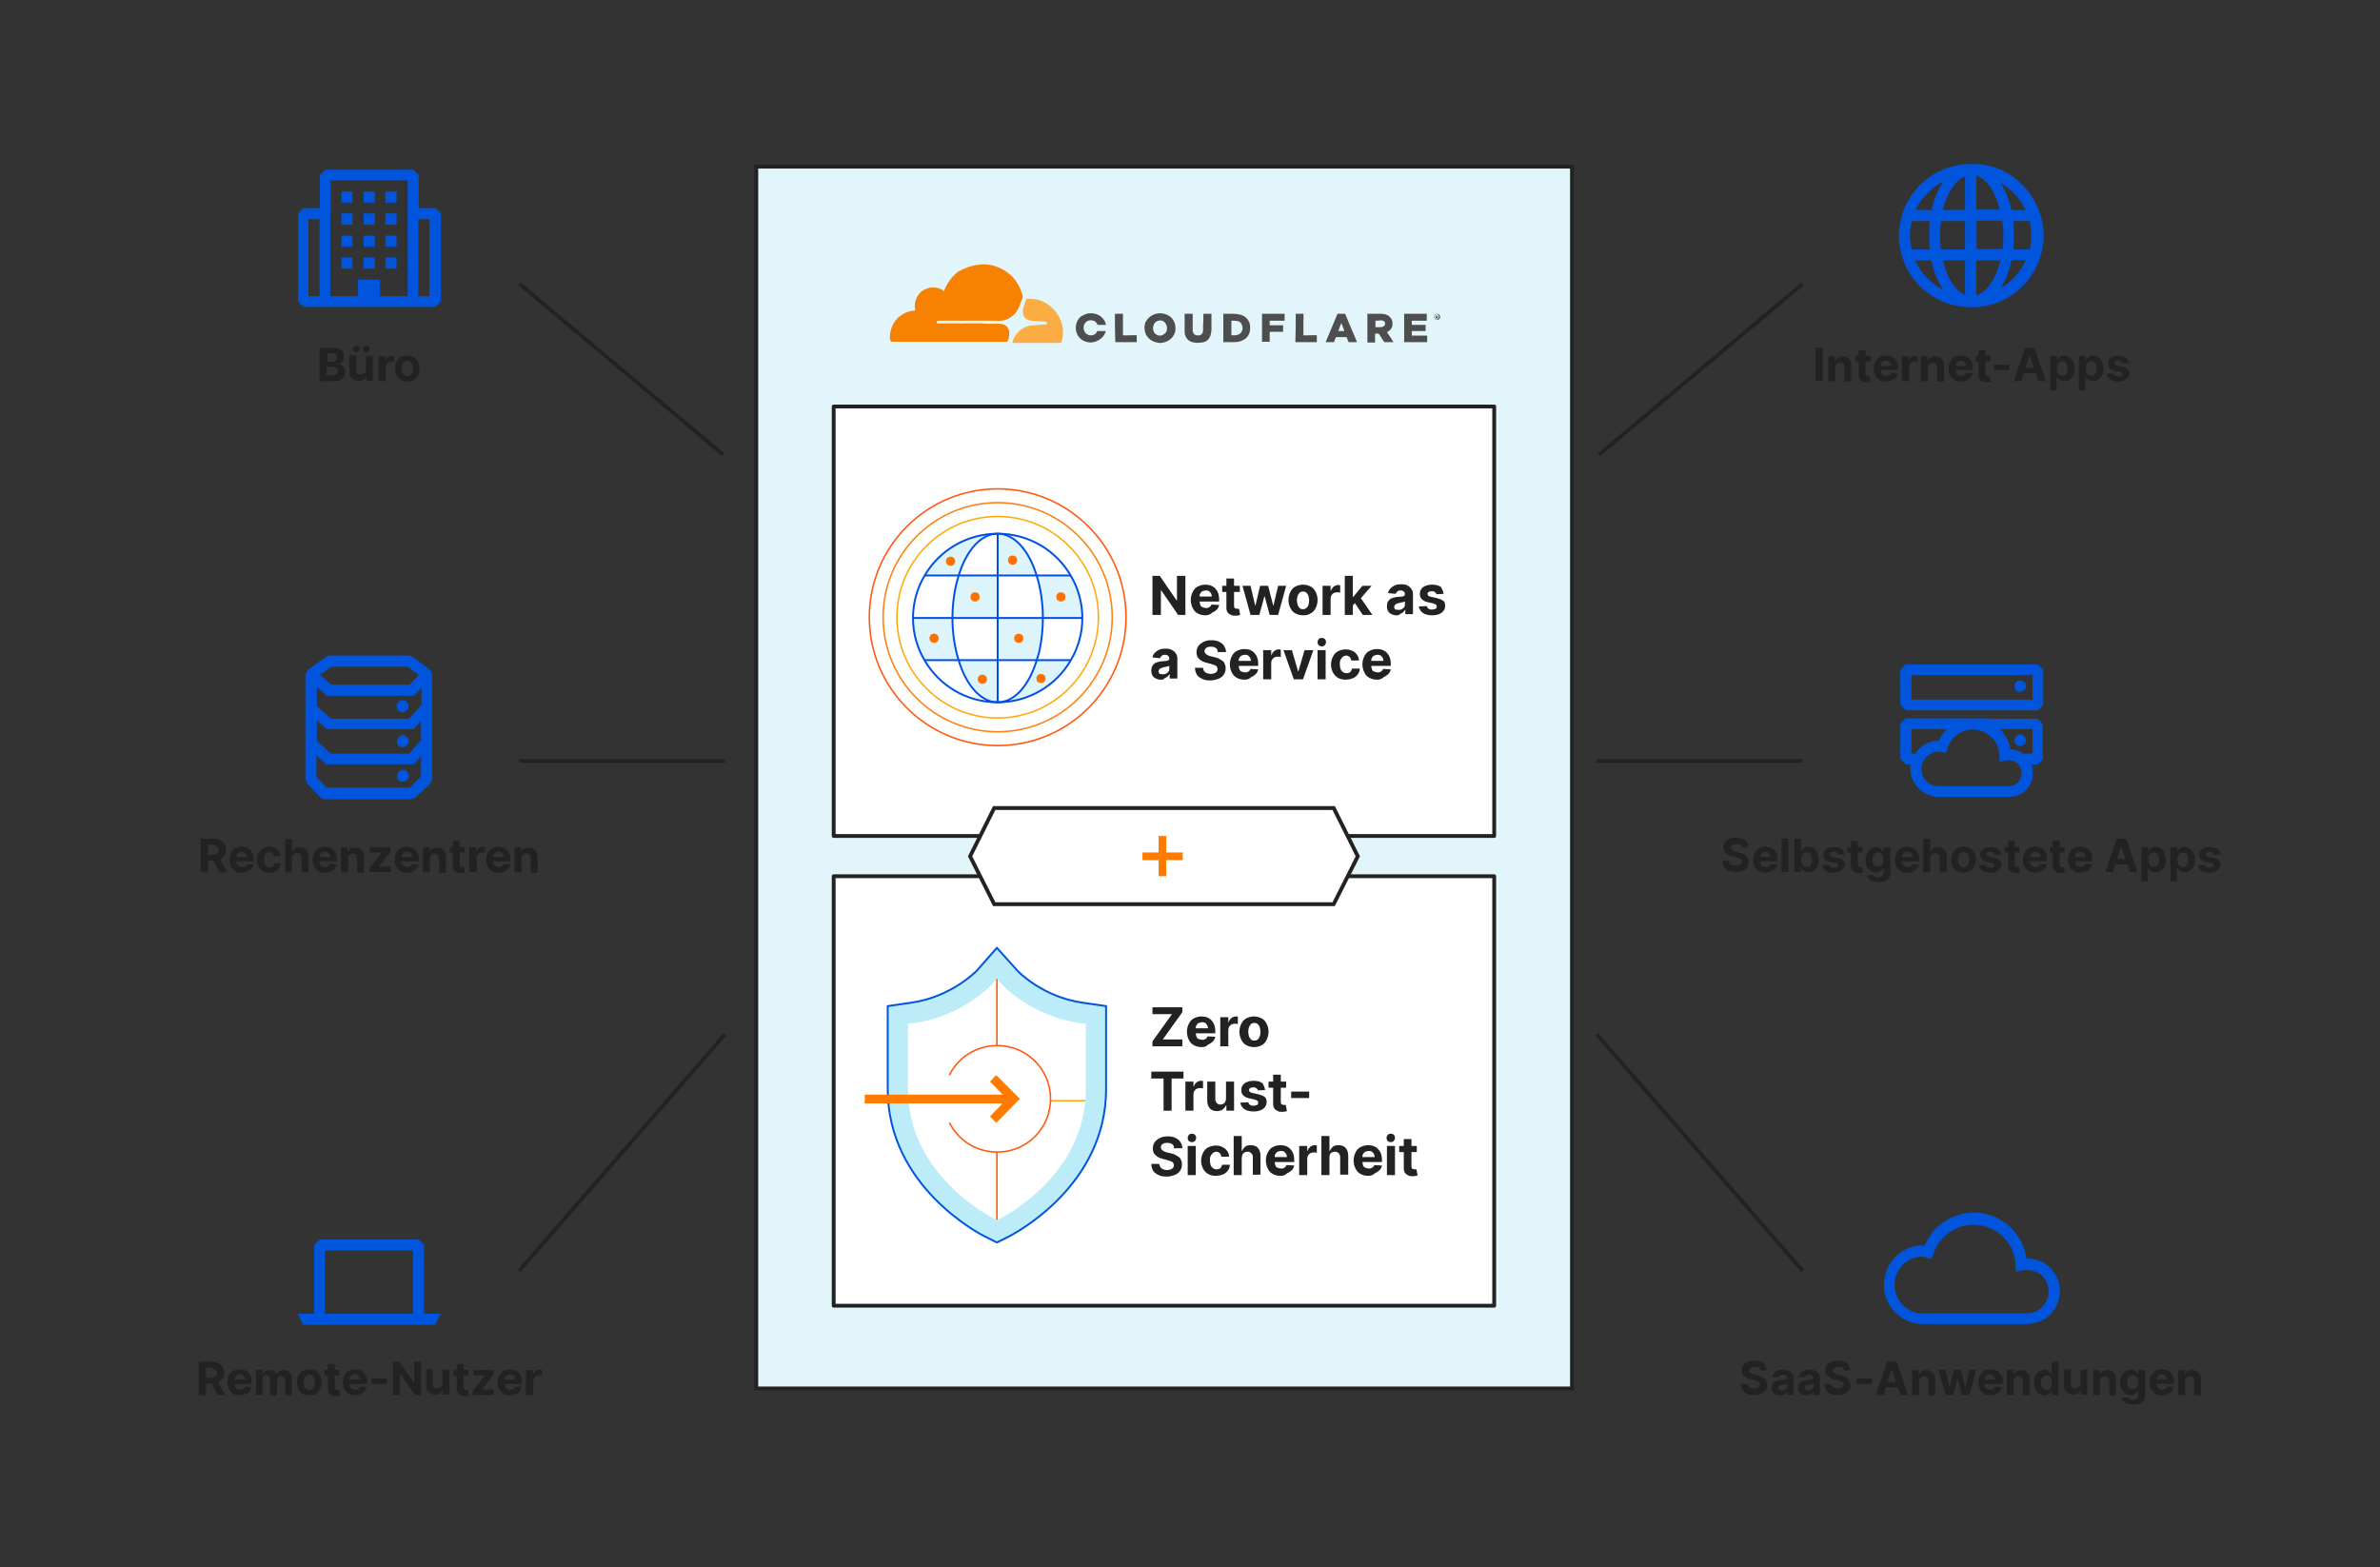 <?xml version="1.0" encoding="utf-8"?>
<!-- Generator: Adobe Illustrator 25.4.1, SVG Export Plug-In . SVG Version: 6.00 Build 0)  -->
<svg version="1.1" id="Layer_1" xmlns="http://www.w3.org/2000/svg" xmlns:xlink="http://www.w3.org/1999/xlink" x="0px" y="0px"
	 viewBox="0 0 621.2 409" style="enable-background:new 0 0 621.2 409;" xml:space="preserve">
<rect x="0" y="0" width="621.2" height="409" fill="#333333" stroke="none"/>
<style type="text/css">
	.st0{fill-rule:evenodd;clip-rule:evenodd;fill:#E2F5FA;stroke:#222222;stroke-miterlimit:10;}
	.st1{fill-rule:evenodd;clip-rule:evenodd;fill-opacity:0;}
	.st2{fill:none;stroke:#222222;stroke-linejoin:round;stroke-miterlimit:10;}
	.st3{fill:#222222;}
	.st4{fill:#FFFFFF;stroke:#222222;stroke-linejoin:round;stroke-miterlimit:10;}
	.st5{fill:#BCECF7;stroke:#0055DC;stroke-width:0.5;stroke-miterlimit:10;}
	.st6{fill:#FFFFFF;}
	.st7{clip-path:url(#SVGID_00000151522438318358952660000002709345514340947359_);}
	.st8{fill:none;stroke:#FF5912;stroke-width:0.4;stroke-miterlimit:10;}
	.st9{fill:none;stroke:#FFAA11;stroke-width:0.4;stroke-miterlimit:10;}
	.st10{fill:#FFFFFF;stroke:#FF5912;stroke-width:0.4;stroke-miterlimit:10;}
	.st11{fill:#FF7B00;}
	.st12{fill:#FFFFFF;stroke:#222222;stroke-miterlimit:10;}
	.st13{fill:none;stroke:#FF7B00;stroke-width:2;stroke-miterlimit:10;}
	.st14{fill:none;stroke:#FF8212;stroke-width:0.4;stroke-miterlimit:10;}
	.st15{fill:#DDF5FA;}
	.st16{fill:none;stroke:#0050E4;stroke-width:0.5;stroke-miterlimit:10;}
	.st17{fill:#FF7100;}
	.st18{fill:#0055DC;}
	.st19{fill:#F78100;enable-background:new    ;}
	.st20{fill:#FBAC42;enable-background:new    ;}
	.st21{fill:#4E4E4E;enable-background:new    ;}
</style>
<path class="st0" d="M410.3,43.5H197.4v318.9h212.9V43.5z"/>
<path class="st1" d="M232,69h143.6v20.5H232V69z"/>
<path class="st2" d="M189.2,270l-53.7,61.7"/>
<path class="st2" d="M189.2,198.6h-53.7"/>
<path class="st2" d="M135.6,74.1l53.2,44.6"/>
<path class="st2" d="M416.8,270l53.7,61.7"/>
<path class="st2" d="M416.8,198.6h53.7"/>
<path class="st2" d="M470.5,74.1l-53.2,44.6"/>
<g>
	<g>
		<path class="st3" d="M83.4,99.5v-8.7h3.5c0.6,0,1.2,0.1,1.6,0.3s0.8,0.5,1,0.8c0.2,0.3,0.3,0.7,0.3,1.2c0,0.3-0.1,0.6-0.2,0.9
			c-0.1,0.3-0.3,0.5-0.6,0.6c-0.2,0.2-0.5,0.3-0.8,0.3v0.1c0.3,0,0.6,0.1,0.9,0.3c0.3,0.2,0.5,0.4,0.7,0.7c0.2,0.3,0.3,0.7,0.3,1.1
			c0,0.5-0.1,0.9-0.3,1.2s-0.6,0.6-1,0.9c-0.4,0.2-1,0.3-1.6,0.3H83.4z M85.2,94.4h1.4c0.3,0,0.5,0,0.7-0.1c0.2-0.1,0.4-0.2,0.5-0.4
			c0.1-0.2,0.2-0.4,0.2-0.6c0-0.3-0.1-0.6-0.3-0.8c-0.2-0.2-0.5-0.3-0.9-0.3h-1.4V94.4z M85.2,98h1.5c0.5,0,0.9-0.1,1.1-0.3
			c0.2-0.2,0.4-0.5,0.4-0.8c0-0.2-0.1-0.5-0.2-0.6c-0.1-0.2-0.3-0.3-0.5-0.4c-0.2-0.1-0.5-0.2-0.8-0.2h-1.5V98z"/>
		<path class="st3" d="M95.5,96.7v-3.8h1.8v6.5h-1.7v-1.2h-0.1c-0.1,0.4-0.4,0.7-0.7,0.9c-0.3,0.2-0.8,0.3-1.3,0.3
			c-0.4,0-0.8-0.1-1.2-0.3c-0.3-0.2-0.6-0.5-0.8-0.8c-0.2-0.4-0.3-0.8-0.3-1.3v-4.2h1.8v3.8c0,0.4,0.1,0.7,0.3,0.9
			c0.2,0.2,0.5,0.3,0.8,0.3c0.2,0,0.4,0,0.6-0.2c0.2-0.1,0.3-0.2,0.5-0.4C95.4,97.2,95.5,97,95.5,96.7z M93,92
			c-0.2,0-0.5-0.1-0.6-0.3c-0.2-0.2-0.3-0.4-0.3-0.6c0-0.2,0.1-0.4,0.3-0.6c0.2-0.2,0.4-0.3,0.6-0.3c0.2,0,0.5,0.1,0.6,0.3
			c0.2,0.2,0.3,0.4,0.3,0.6c0,0.2-0.1,0.4-0.3,0.6S93.3,92,93,92z M95.6,92c-0.2,0-0.5-0.1-0.6-0.3s-0.3-0.4-0.3-0.6
			c0-0.2,0.1-0.4,0.3-0.6c0.2-0.2,0.4-0.3,0.6-0.3c0.2,0,0.5,0.1,0.6,0.3c0.2,0.2,0.3,0.4,0.3,0.6c0,0.2-0.1,0.4-0.3,0.6
			C96.1,91.9,95.9,92,95.6,92z"/>
		<path class="st3" d="M98.8,99.5v-6.5h1.8v1.1h0.1c0.1-0.4,0.3-0.7,0.6-0.9s0.6-0.3,1-0.3c0.1,0,0.2,0,0.3,0s0.2,0,0.3,0v1.6
			c-0.1,0-0.2,0-0.4-0.1c-0.2,0-0.3,0-0.4,0c-0.3,0-0.5,0.1-0.7,0.2c-0.2,0.1-0.4,0.3-0.5,0.5c-0.1,0.2-0.2,0.4-0.2,0.7v3.7H98.8z"
			/>
		<path class="st3" d="M106.3,99.6c-0.7,0-1.2-0.1-1.7-0.4c-0.5-0.3-0.9-0.7-1.1-1.2c-0.3-0.5-0.4-1.1-0.4-1.8
			c0-0.7,0.1-1.3,0.4-1.8c0.3-0.5,0.6-0.9,1.1-1.2c0.5-0.3,1.1-0.4,1.7-0.4s1.2,0.1,1.7,0.4c0.5,0.3,0.9,0.7,1.1,1.2
			c0.3,0.5,0.4,1.1,0.4,1.8c0,0.7-0.1,1.3-0.4,1.8c-0.3,0.5-0.6,0.9-1.1,1.2C107.6,99.5,107,99.6,106.3,99.6z M106.3,98.2
			c0.3,0,0.6-0.1,0.8-0.3c0.2-0.2,0.4-0.4,0.5-0.7c0.1-0.3,0.2-0.6,0.2-1s-0.1-0.7-0.2-1c-0.1-0.3-0.3-0.5-0.5-0.7
			c-0.2-0.2-0.5-0.3-0.8-0.3c-0.3,0-0.6,0.1-0.8,0.3c-0.2,0.2-0.4,0.4-0.5,0.7c-0.1,0.3-0.2,0.6-0.2,1s0.1,0.7,0.2,1
			c0.1,0.3,0.3,0.5,0.5,0.7S106,98.2,106.3,98.2z"/>
	</g>
</g>
<g>
	<g>
		<path class="st3" d="M475.7,90.7v8.7h-1.8v-8.7H475.7z"/>
		<path class="st3" d="M479,95.7v3.8h-1.8v-6.5h1.7v1.2h0.1c0.1-0.4,0.4-0.7,0.7-0.9c0.3-0.2,0.8-0.3,1.2-0.3c0.5,0,0.9,0.1,1.2,0.3
			c0.3,0.2,0.6,0.5,0.8,0.8s0.3,0.8,0.3,1.3v4.2h-1.8v-3.8c0-0.4-0.1-0.7-0.3-0.9c-0.2-0.2-0.5-0.3-0.9-0.3c-0.2,0-0.5,0.1-0.6,0.2
			c-0.2,0.1-0.3,0.3-0.4,0.5C479.1,95.2,479,95.4,479,95.7z"/>
		<path class="st3" d="M488.2,92.9v1.4h-3.9v-1.4H488.2z M485.1,91.4h1.8v6.1c0,0.2,0,0.3,0.1,0.4c0.1,0.1,0.1,0.2,0.2,0.2
			c0.1,0,0.2,0.1,0.3,0.1c0.1,0,0.2,0,0.3,0s0.2,0,0.2,0l0.3,1.4c-0.1,0-0.2,0.1-0.4,0.1c-0.2,0-0.4,0.1-0.6,0.1
			c-0.4,0-0.8,0-1.1-0.2c-0.3-0.1-0.6-0.3-0.8-0.6s-0.3-0.6-0.3-1.1V91.4z"/>
		<path class="st3" d="M492.3,99.6c-0.7,0-1.3-0.1-1.7-0.4s-0.9-0.7-1.1-1.2c-0.3-0.5-0.4-1.1-0.4-1.8c0-0.7,0.1-1.3,0.4-1.8
			c0.3-0.5,0.6-0.9,1.1-1.2c0.5-0.3,1-0.4,1.7-0.4c0.4,0,0.8,0.1,1.2,0.2c0.4,0.1,0.7,0.3,1,0.6c0.3,0.3,0.5,0.6,0.7,1
			s0.2,0.9,0.2,1.5v0.5h-5.5v-1.1h3.8c0-0.3-0.1-0.5-0.2-0.7c-0.1-0.2-0.3-0.4-0.5-0.5c-0.2-0.1-0.4-0.2-0.7-0.2
			c-0.3,0-0.5,0.1-0.7,0.2c-0.2,0.1-0.4,0.3-0.5,0.5c-0.1,0.2-0.2,0.4-0.2,0.7v1.1c0,0.3,0.1,0.6,0.2,0.8c0.1,0.2,0.3,0.4,0.5,0.5
			s0.5,0.2,0.8,0.2c0.2,0,0.4,0,0.6-0.1s0.3-0.1,0.4-0.3c0.1-0.1,0.2-0.3,0.3-0.4l1.7,0.1c-0.1,0.4-0.3,0.8-0.5,1.1s-0.6,0.5-1,0.7
			C493.3,99.5,492.8,99.6,492.3,99.6z"/>
		<path class="st3" d="M496.4,99.5v-6.5h1.8v1.1h0.1c0.1-0.4,0.3-0.7,0.6-0.9s0.6-0.3,1-0.3c0.1,0,0.2,0,0.3,0s0.2,0,0.3,0v1.6
			c-0.1,0-0.2,0-0.4-0.1c-0.2,0-0.3,0-0.4,0c-0.3,0-0.5,0.1-0.7,0.2c-0.2,0.1-0.4,0.3-0.5,0.5c-0.1,0.2-0.2,0.4-0.2,0.7v3.7H496.4z"
			/>
		<path class="st3" d="M503.2,95.7v3.8h-1.8v-6.5h1.7v1.2h0.1c0.1-0.4,0.4-0.7,0.7-0.9c0.3-0.2,0.8-0.3,1.2-0.3
			c0.5,0,0.9,0.1,1.2,0.3c0.3,0.2,0.6,0.5,0.8,0.8s0.3,0.8,0.3,1.3v4.2h-1.8v-3.8c0-0.4-0.1-0.7-0.3-0.9c-0.2-0.2-0.5-0.3-0.9-0.3
			c-0.2,0-0.5,0.1-0.6,0.2c-0.2,0.1-0.3,0.3-0.4,0.5C503.2,95.2,503.2,95.4,503.2,95.7z"/>
		<path class="st3" d="M511.8,99.6c-0.7,0-1.3-0.1-1.7-0.4s-0.9-0.7-1.1-1.2c-0.3-0.5-0.4-1.1-0.4-1.8c0-0.7,0.1-1.3,0.4-1.8
			c0.3-0.5,0.6-0.9,1.1-1.2c0.5-0.3,1-0.4,1.7-0.4c0.4,0,0.8,0.1,1.2,0.2c0.4,0.1,0.7,0.3,1,0.6c0.3,0.3,0.5,0.6,0.7,1
			s0.2,0.9,0.2,1.5v0.5h-5.5v-1.1h3.8c0-0.3-0.1-0.5-0.2-0.7c-0.1-0.2-0.3-0.4-0.5-0.5c-0.2-0.1-0.4-0.2-0.7-0.2
			c-0.3,0-0.5,0.1-0.7,0.2c-0.2,0.1-0.4,0.3-0.5,0.5c-0.1,0.2-0.2,0.4-0.2,0.7v1.1c0,0.3,0.1,0.6,0.2,0.8c0.1,0.2,0.3,0.4,0.5,0.5
			s0.5,0.2,0.8,0.2c0.2,0,0.4,0,0.6-0.1s0.3-0.1,0.4-0.3c0.1-0.1,0.2-0.3,0.3-0.4l1.7,0.1c-0.1,0.4-0.3,0.8-0.5,1.1s-0.6,0.5-1,0.7
			C512.8,99.5,512.3,99.6,511.8,99.6z"/>
		<path class="st3" d="M519.5,92.9v1.4h-3.9v-1.4H519.5z M516.4,91.4h1.8v6.1c0,0.2,0,0.3,0.1,0.4c0.1,0.1,0.1,0.2,0.2,0.2
			c0.1,0,0.2,0.1,0.3,0.1c0.1,0,0.2,0,0.3,0s0.2,0,0.2,0l0.3,1.4c-0.1,0-0.2,0.1-0.4,0.1c-0.2,0-0.4,0.1-0.6,0.1
			c-0.4,0-0.8,0-1.1-0.2c-0.3-0.1-0.6-0.3-0.8-0.6s-0.3-0.6-0.3-1.1V91.4z"/>
		<path class="st3" d="M524.5,95.2v1.4h-4v-1.4H524.5z"/>
		<path class="st3" d="M527.6,99.5h-2l3-8.7h2.4l3,8.7h-2l-2.2-6.7h-0.1L527.6,99.5z M527.5,96h4.7v1.4h-4.7V96z"/>
		<path class="st3" d="M535.1,101.9v-9h1.8V94h0.1c0.1-0.2,0.2-0.4,0.3-0.5c0.2-0.2,0.4-0.3,0.6-0.5s0.6-0.2,0.9-0.2
			c0.5,0,0.9,0.1,1.3,0.4s0.7,0.6,1,1.1c0.2,0.5,0.4,1.1,0.4,1.9c0,0.7-0.1,1.3-0.4,1.8c-0.2,0.5-0.6,0.9-1,1.1
			c-0.4,0.3-0.9,0.4-1.3,0.4c-0.4,0-0.7-0.1-0.9-0.2c-0.2-0.1-0.4-0.3-0.6-0.4c-0.2-0.2-0.3-0.4-0.4-0.5h-0.1v3.5H535.1z
			 M536.8,96.2c0,0.4,0.1,0.7,0.2,1c0.1,0.3,0.3,0.5,0.5,0.7c0.2,0.2,0.5,0.2,0.7,0.2c0.3,0,0.5-0.1,0.8-0.2
			c0.2-0.2,0.4-0.4,0.5-0.7s0.2-0.6,0.2-1c0-0.4-0.1-0.7-0.2-1c-0.1-0.3-0.3-0.5-0.5-0.7c-0.2-0.2-0.5-0.2-0.8-0.2
			c-0.3,0-0.5,0.1-0.7,0.2c-0.2,0.2-0.4,0.4-0.5,0.7C536.9,95.5,536.8,95.8,536.8,96.2z"/>
		<path class="st3" d="M542.6,101.9v-9h1.8V94h0.1c0.1-0.2,0.2-0.4,0.3-0.5c0.2-0.2,0.4-0.3,0.6-0.5s0.6-0.2,0.9-0.2
			c0.5,0,0.9,0.1,1.3,0.4s0.7,0.6,1,1.1c0.2,0.5,0.4,1.1,0.4,1.9c0,0.7-0.1,1.3-0.4,1.8c-0.2,0.5-0.6,0.9-1,1.1
			c-0.4,0.3-0.9,0.4-1.3,0.4c-0.4,0-0.7-0.1-0.9-0.2c-0.2-0.1-0.4-0.3-0.6-0.4c-0.2-0.2-0.3-0.4-0.4-0.5h-0.1v3.5H542.6z
			 M544.4,96.2c0,0.4,0.1,0.7,0.2,1c0.1,0.3,0.3,0.5,0.5,0.7c0.2,0.2,0.5,0.2,0.7,0.2c0.3,0,0.5-0.1,0.8-0.2
			c0.2-0.2,0.4-0.4,0.5-0.7s0.2-0.6,0.2-1c0-0.4-0.1-0.7-0.2-1c-0.1-0.3-0.3-0.5-0.5-0.7c-0.2-0.2-0.5-0.2-0.8-0.2
			c-0.3,0-0.5,0.1-0.7,0.2c-0.2,0.2-0.4,0.4-0.5,0.7C544.5,95.5,544.4,95.8,544.4,96.2z"/>
		<path class="st3" d="M555.7,94.8l-1.7,0.1c0-0.1-0.1-0.3-0.2-0.4c-0.1-0.1-0.2-0.2-0.4-0.3c-0.2-0.1-0.3-0.1-0.5-0.1
			c-0.3,0-0.5,0.1-0.7,0.2c-0.2,0.1-0.3,0.3-0.3,0.5c0,0.2,0.1,0.3,0.2,0.4c0.1,0.1,0.3,0.2,0.6,0.3l1.2,0.2
			c0.6,0.1,1.1,0.3,1.4,0.6c0.3,0.3,0.5,0.7,0.5,1.1c0,0.4-0.1,0.8-0.4,1.1c-0.3,0.3-0.6,0.6-1,0.8s-0.9,0.3-1.5,0.3
			c-0.9,0-1.6-0.2-2.1-0.5c-0.5-0.4-0.8-0.9-0.9-1.5l1.8-0.1c0.1,0.3,0.2,0.5,0.4,0.6s0.5,0.2,0.8,0.2c0.3,0,0.6-0.1,0.8-0.2
			c0.2-0.1,0.3-0.3,0.3-0.5c0-0.2-0.1-0.3-0.2-0.4s-0.3-0.2-0.6-0.2l-1.1-0.2c-0.6-0.1-1.1-0.3-1.4-0.7c-0.3-0.3-0.5-0.7-0.5-1.2
			c0-0.4,0.1-0.8,0.3-1.1c0.2-0.3,0.6-0.5,1-0.7c0.4-0.2,0.9-0.2,1.5-0.2c0.8,0,1.5,0.2,2,0.5C555.3,93.7,555.6,94.2,555.7,94.8z"/>
	</g>
</g>
<g>
	<g>
		<path class="st3" d="M454.8,221.4c0-0.3-0.2-0.6-0.4-0.8c-0.3-0.2-0.6-0.3-1.1-0.3c-0.3,0-0.6,0-0.8,0.1c-0.2,0.1-0.4,0.2-0.5,0.3
			s-0.2,0.3-0.2,0.5c0,0.2,0,0.3,0.1,0.4c0.1,0.1,0.2,0.2,0.3,0.3c0.1,0.1,0.3,0.2,0.4,0.2c0.2,0.1,0.3,0.1,0.5,0.2l0.8,0.2
			c0.4,0.1,0.7,0.2,1,0.3c0.3,0.1,0.6,0.3,0.8,0.5c0.2,0.2,0.4,0.5,0.5,0.7c0.1,0.3,0.2,0.6,0.2,1c0,0.5-0.1,1-0.4,1.4
			s-0.7,0.7-1.2,0.9c-0.5,0.2-1.1,0.3-1.8,0.3c-0.7,0-1.3-0.1-1.8-0.3s-0.9-0.5-1.2-1s-0.4-1-0.5-1.6h1.8c0,0.3,0.1,0.5,0.3,0.7
			c0.1,0.2,0.3,0.3,0.6,0.4s0.5,0.1,0.9,0.1c0.3,0,0.6,0,0.8-0.1c0.2-0.1,0.4-0.2,0.5-0.4c0.1-0.2,0.2-0.3,0.2-0.6
			c0-0.2-0.1-0.4-0.2-0.5s-0.3-0.2-0.5-0.3c-0.2-0.1-0.5-0.2-0.8-0.3l-1-0.2c-0.7-0.2-1.3-0.5-1.7-0.8c-0.4-0.4-0.6-0.9-0.6-1.5
			c0-0.5,0.1-1,0.4-1.4c0.3-0.4,0.7-0.7,1.2-0.9c0.5-0.2,1.1-0.3,1.7-0.3c0.6,0,1.2,0.1,1.7,0.3c0.5,0.2,0.9,0.5,1.1,0.9
			c0.3,0.4,0.4,0.9,0.4,1.4H454.8z"/>
		<path class="st3" d="M460.8,227.8c-0.7,0-1.3-0.1-1.7-0.4s-0.9-0.7-1.1-1.2c-0.3-0.5-0.4-1.1-0.4-1.8c0-0.7,0.1-1.3,0.4-1.8
			c0.3-0.5,0.6-0.9,1.1-1.2c0.5-0.3,1-0.4,1.7-0.4c0.4,0,0.8,0.1,1.2,0.2c0.4,0.1,0.7,0.3,1,0.6c0.3,0.3,0.5,0.6,0.7,1
			s0.2,0.9,0.2,1.5v0.5h-5.5v-1.1h3.8c0-0.3-0.1-0.5-0.2-0.7c-0.1-0.2-0.3-0.4-0.5-0.5c-0.2-0.1-0.4-0.2-0.7-0.2
			c-0.3,0-0.5,0.1-0.7,0.2c-0.2,0.1-0.4,0.3-0.5,0.5c-0.1,0.2-0.2,0.4-0.2,0.7v1.1c0,0.3,0.1,0.6,0.2,0.8c0.1,0.2,0.3,0.4,0.5,0.5
			s0.5,0.2,0.8,0.2c0.2,0,0.4,0,0.6-0.1s0.3-0.1,0.4-0.3c0.1-0.1,0.2-0.3,0.3-0.4l1.7,0.1c-0.1,0.4-0.3,0.8-0.5,1.1s-0.6,0.5-1,0.7
			C461.9,227.7,461.4,227.8,460.8,227.8z"/>
		<path class="st3" d="M466.8,218.9v8.7H465v-8.7H466.8z"/>
		<path class="st3" d="M468.3,227.6v-8.7h1.8v3.3h0.1c0.1-0.2,0.2-0.4,0.3-0.5c0.2-0.2,0.4-0.3,0.6-0.5c0.2-0.1,0.6-0.2,0.9-0.2
			c0.5,0,0.9,0.1,1.3,0.4s0.7,0.6,1,1.1c0.2,0.5,0.4,1.1,0.4,1.9c0,0.7-0.1,1.3-0.4,1.8c-0.2,0.5-0.6,0.9-1,1.1
			c-0.4,0.3-0.9,0.4-1.3,0.4c-0.4,0-0.7-0.1-0.9-0.2c-0.2-0.1-0.4-0.3-0.6-0.4c-0.2-0.2-0.3-0.4-0.4-0.5h-0.1v1H468.3z M470.1,224.4
			c0,0.4,0.1,0.7,0.2,1c0.1,0.3,0.3,0.5,0.5,0.7c0.2,0.2,0.5,0.2,0.7,0.2c0.3,0,0.5-0.1,0.8-0.2c0.2-0.2,0.4-0.4,0.5-0.7
			s0.2-0.6,0.2-1c0-0.4-0.1-0.7-0.2-1c-0.1-0.3-0.3-0.5-0.5-0.7c-0.2-0.2-0.5-0.2-0.8-0.2c-0.3,0-0.5,0.1-0.7,0.2
			c-0.2,0.2-0.4,0.4-0.5,0.7C470.2,223.6,470.1,224,470.1,224.4z"/>
		<path class="st3" d="M481.4,223l-1.7,0.1c0-0.1-0.1-0.3-0.2-0.4c-0.1-0.1-0.2-0.2-0.4-0.3c-0.2-0.1-0.3-0.1-0.5-0.1
			c-0.3,0-0.5,0.1-0.7,0.2c-0.2,0.1-0.3,0.3-0.3,0.5c0,0.2,0.1,0.3,0.2,0.4c0.1,0.1,0.3,0.2,0.6,0.3l1.2,0.2
			c0.6,0.1,1.1,0.3,1.4,0.6c0.3,0.3,0.5,0.7,0.5,1.1c0,0.4-0.1,0.8-0.4,1.1c-0.3,0.3-0.6,0.6-1,0.8s-0.9,0.3-1.5,0.3
			c-0.9,0-1.6-0.2-2.1-0.5c-0.5-0.4-0.8-0.9-0.9-1.5l1.8-0.1c0.1,0.3,0.2,0.5,0.4,0.6s0.5,0.2,0.8,0.2c0.3,0,0.6-0.1,0.8-0.2
			c0.2-0.1,0.3-0.3,0.3-0.5c0-0.2-0.1-0.3-0.2-0.4s-0.3-0.2-0.6-0.2l-1.1-0.2c-0.6-0.1-1.1-0.3-1.4-0.7c-0.3-0.3-0.5-0.7-0.5-1.2
			c0-0.4,0.1-0.8,0.3-1.1c0.2-0.3,0.6-0.5,1-0.7c0.4-0.2,0.9-0.2,1.5-0.2c0.8,0,1.5,0.2,2,0.5C481,221.9,481.3,222.4,481.4,223z"/>
		<path class="st3" d="M486.1,221.1v1.4h-3.9v-1.4H486.1z M483.1,219.5h1.8v6.1c0,0.2,0,0.3,0.1,0.4c0.1,0.1,0.1,0.2,0.2,0.2
			c0.1,0,0.2,0.1,0.3,0.1c0.1,0,0.2,0,0.3,0s0.2,0,0.2,0l0.3,1.4c-0.1,0-0.2,0.1-0.4,0.1c-0.2,0-0.4,0.1-0.6,0.1
			c-0.4,0-0.8,0-1.1-0.2c-0.3-0.1-0.6-0.3-0.8-0.6s-0.3-0.6-0.3-1.1V219.5z"/>
		<path class="st3" d="M490.2,230.2c-0.6,0-1.1-0.1-1.5-0.2c-0.4-0.2-0.8-0.4-1-0.6c-0.2-0.3-0.4-0.6-0.5-0.9l1.7-0.2
			c0.1,0.1,0.1,0.2,0.2,0.3c0.1,0.1,0.3,0.2,0.4,0.3c0.2,0.1,0.4,0.1,0.7,0.1c0.4,0,0.7-0.1,1-0.3c0.3-0.2,0.4-0.5,0.4-0.9v-1.2
			h-0.1c-0.1,0.2-0.2,0.4-0.4,0.5s-0.4,0.3-0.6,0.4s-0.5,0.2-0.9,0.2c-0.5,0-0.9-0.1-1.3-0.3c-0.4-0.2-0.7-0.6-1-1.1
			c-0.2-0.5-0.4-1.1-0.4-1.8c0-0.7,0.1-1.4,0.4-1.9s0.6-0.9,1-1.1c0.4-0.2,0.8-0.4,1.3-0.4c0.4,0,0.7,0.1,0.9,0.2s0.4,0.3,0.6,0.5
			c0.2,0.2,0.3,0.4,0.4,0.5h0.1v-1.1h1.8v6.6c0,0.5-0.1,1-0.4,1.4c-0.3,0.4-0.7,0.6-1.1,0.8S490.8,230.2,490.2,230.2z M490.2,226.2
			c0.3,0,0.5-0.1,0.7-0.2s0.4-0.4,0.5-0.6s0.2-0.6,0.2-1s-0.1-0.7-0.2-1c-0.1-0.3-0.3-0.5-0.5-0.7c-0.2-0.2-0.5-0.2-0.7-0.2
			c-0.3,0-0.5,0.1-0.8,0.2c-0.2,0.2-0.4,0.4-0.5,0.7c-0.1,0.3-0.2,0.6-0.2,1c0,0.4,0.1,0.7,0.2,1c0.1,0.3,0.3,0.5,0.5,0.6
			C489.7,226.1,489.9,226.2,490.2,226.2z"/>
		<path class="st3" d="M497.8,227.8c-0.7,0-1.3-0.1-1.7-0.4s-0.9-0.7-1.1-1.2c-0.3-0.5-0.4-1.1-0.4-1.8c0-0.7,0.1-1.3,0.4-1.8
			c0.3-0.5,0.6-0.9,1.1-1.2c0.5-0.3,1-0.4,1.7-0.4c0.4,0,0.8,0.1,1.2,0.2c0.4,0.1,0.7,0.3,1,0.6c0.3,0.3,0.5,0.6,0.7,1
			s0.2,0.9,0.2,1.5v0.5h-5.5v-1.1h3.8c0-0.3-0.1-0.5-0.2-0.7c-0.1-0.2-0.3-0.4-0.5-0.5c-0.2-0.1-0.4-0.2-0.7-0.2
			c-0.3,0-0.5,0.1-0.7,0.2c-0.2,0.1-0.4,0.3-0.5,0.5c-0.1,0.2-0.2,0.4-0.2,0.7v1.1c0,0.3,0.1,0.6,0.2,0.8c0.1,0.2,0.3,0.4,0.5,0.5
			s0.5,0.2,0.8,0.2c0.2,0,0.4,0,0.6-0.1s0.3-0.1,0.4-0.3c0.1-0.1,0.2-0.3,0.3-0.4l1.7,0.1c-0.1,0.4-0.3,0.8-0.5,1.1s-0.6,0.5-1,0.7
			C498.8,227.7,498.4,227.8,497.8,227.8z"/>
		<path class="st3" d="M503.8,223.9v3.8H502v-8.7h1.8v3.3h0.1c0.1-0.4,0.4-0.7,0.7-0.9c0.3-0.2,0.7-0.3,1.2-0.3
			c0.5,0,0.9,0.1,1.2,0.3c0.3,0.2,0.6,0.5,0.8,0.8c0.2,0.4,0.3,0.8,0.3,1.3v4.2h-1.8v-3.8c0-0.4-0.1-0.7-0.3-0.9
			c-0.2-0.2-0.5-0.3-0.9-0.3c-0.2,0-0.5,0.1-0.7,0.2c-0.2,0.1-0.3,0.3-0.4,0.5C503.9,223.3,503.8,223.6,503.8,223.9z"/>
		<path class="st3" d="M512.5,227.8c-0.7,0-1.2-0.1-1.7-0.4c-0.5-0.3-0.9-0.7-1.1-1.2c-0.3-0.5-0.4-1.1-0.4-1.8
			c0-0.7,0.1-1.3,0.4-1.8c0.3-0.5,0.6-0.9,1.1-1.2c0.5-0.3,1.1-0.4,1.7-0.4c0.7,0,1.2,0.1,1.7,0.4c0.5,0.3,0.9,0.7,1.1,1.2
			c0.3,0.5,0.4,1.1,0.4,1.8c0,0.7-0.1,1.3-0.4,1.8c-0.3,0.5-0.6,0.9-1.1,1.2C513.7,227.6,513.1,227.8,512.5,227.8z M512.5,226.4
			c0.3,0,0.6-0.1,0.8-0.3c0.2-0.2,0.4-0.4,0.5-0.7c0.1-0.3,0.2-0.6,0.2-1s-0.1-0.7-0.2-1c-0.1-0.3-0.3-0.5-0.5-0.7
			c-0.2-0.2-0.5-0.3-0.8-0.3c-0.3,0-0.6,0.1-0.8,0.3c-0.2,0.2-0.4,0.4-0.5,0.7c-0.1,0.3-0.2,0.6-0.2,1s0.1,0.7,0.2,1
			c0.1,0.3,0.3,0.5,0.5,0.7S512.2,226.4,512.5,226.4z"/>
		<path class="st3" d="M522.3,223l-1.7,0.1c0-0.1-0.1-0.3-0.2-0.4c-0.1-0.1-0.2-0.2-0.4-0.3c-0.2-0.1-0.3-0.1-0.5-0.1
			c-0.3,0-0.5,0.1-0.7,0.2c-0.2,0.1-0.3,0.3-0.3,0.5c0,0.2,0.1,0.3,0.2,0.4c0.1,0.1,0.3,0.2,0.6,0.3l1.2,0.2
			c0.6,0.1,1.1,0.3,1.4,0.6c0.3,0.3,0.5,0.7,0.5,1.1c0,0.4-0.1,0.8-0.4,1.1c-0.3,0.3-0.6,0.6-1,0.8s-0.9,0.3-1.5,0.3
			c-0.9,0-1.6-0.2-2.1-0.5c-0.5-0.4-0.8-0.9-0.9-1.5l1.8-0.1c0.1,0.3,0.2,0.5,0.4,0.6s0.5,0.2,0.8,0.2c0.3,0,0.6-0.1,0.8-0.2
			c0.2-0.1,0.3-0.3,0.3-0.5c0-0.2-0.1-0.3-0.2-0.4s-0.3-0.2-0.6-0.2l-1.1-0.2c-0.6-0.1-1.1-0.3-1.4-0.7c-0.3-0.3-0.5-0.7-0.5-1.2
			c0-0.4,0.1-0.8,0.3-1.1c0.2-0.3,0.6-0.5,1-0.7c0.4-0.2,0.9-0.2,1.5-0.2c0.8,0,1.5,0.2,2,0.5C522,221.9,522.2,222.4,522.3,223z"/>
		<path class="st3" d="M527.1,221.1v1.4h-3.9v-1.4H527.1z M524.1,219.5h1.8v6.1c0,0.2,0,0.3,0.1,0.4c0.1,0.1,0.1,0.2,0.2,0.2
			c0.1,0,0.2,0.1,0.3,0.1c0.1,0,0.2,0,0.3,0s0.2,0,0.2,0l0.3,1.4c-0.1,0-0.2,0.1-0.4,0.1c-0.2,0-0.4,0.1-0.6,0.1
			c-0.4,0-0.8,0-1.1-0.2c-0.3-0.1-0.6-0.3-0.8-0.6s-0.3-0.6-0.3-1.1V219.5z"/>
		<path class="st3" d="M531.2,227.8c-0.7,0-1.3-0.1-1.7-0.4s-0.9-0.7-1.1-1.2c-0.3-0.5-0.4-1.1-0.4-1.8c0-0.7,0.1-1.3,0.4-1.8
			c0.3-0.5,0.6-0.9,1.1-1.2c0.5-0.3,1-0.4,1.7-0.4c0.4,0,0.8,0.1,1.2,0.2c0.4,0.1,0.7,0.3,1,0.6c0.3,0.3,0.5,0.6,0.7,1
			s0.2,0.9,0.2,1.5v0.5h-5.5v-1.1h3.8c0-0.3-0.1-0.5-0.2-0.7c-0.1-0.2-0.3-0.4-0.5-0.5c-0.2-0.1-0.4-0.2-0.7-0.2
			c-0.3,0-0.5,0.1-0.7,0.2c-0.2,0.1-0.4,0.3-0.5,0.5c-0.1,0.2-0.2,0.4-0.2,0.7v1.1c0,0.3,0.1,0.6,0.2,0.8c0.1,0.2,0.3,0.4,0.5,0.5
			s0.5,0.2,0.8,0.2c0.2,0,0.4,0,0.6-0.1s0.3-0.1,0.4-0.3c0.1-0.1,0.2-0.3,0.3-0.4l1.7,0.1c-0.1,0.4-0.3,0.8-0.5,1.1s-0.6,0.5-1,0.7
			C532.2,227.7,531.7,227.8,531.2,227.8z"/>
		<path class="st3" d="M538.9,221.1v1.4h-3.9v-1.4H538.9z M535.8,219.5h1.8v6.1c0,0.2,0,0.3,0.1,0.4c0.1,0.1,0.1,0.2,0.2,0.2
			c0.1,0,0.2,0.1,0.3,0.1c0.1,0,0.2,0,0.3,0s0.2,0,0.2,0l0.3,1.4c-0.1,0-0.2,0.1-0.4,0.1c-0.2,0-0.4,0.1-0.6,0.1
			c-0.4,0-0.8,0-1.1-0.2c-0.3-0.1-0.6-0.3-0.8-0.6s-0.3-0.6-0.3-1.1V219.5z"/>
		<path class="st3" d="M543,227.8c-0.7,0-1.3-0.1-1.7-0.4s-0.9-0.7-1.1-1.2c-0.3-0.5-0.4-1.1-0.4-1.8c0-0.7,0.1-1.3,0.4-1.8
			c0.3-0.5,0.6-0.9,1.1-1.2c0.5-0.3,1-0.4,1.7-0.4c0.4,0,0.8,0.1,1.2,0.2c0.4,0.1,0.7,0.3,1,0.6c0.3,0.3,0.5,0.6,0.7,1
			s0.2,0.9,0.2,1.5v0.5h-5.5v-1.1h3.8c0-0.3-0.1-0.5-0.2-0.7c-0.1-0.2-0.3-0.4-0.5-0.5c-0.2-0.1-0.4-0.2-0.7-0.2
			c-0.3,0-0.5,0.1-0.7,0.2c-0.2,0.1-0.4,0.3-0.5,0.5c-0.1,0.2-0.2,0.4-0.2,0.7v1.1c0,0.3,0.1,0.6,0.2,0.8c0.1,0.2,0.3,0.4,0.5,0.5
			s0.5,0.2,0.8,0.2c0.2,0,0.4,0,0.6-0.1s0.3-0.1,0.4-0.3c0.1-0.1,0.2-0.3,0.3-0.4l1.7,0.1c-0.1,0.4-0.3,0.8-0.5,1.1s-0.6,0.5-1,0.7
			C544,227.7,543.5,227.8,543,227.8z"/>
		<path class="st3" d="M551.5,227.6h-2l3-8.7h2.4l3,8.7h-2l-2.2-6.7h-0.1L551.5,227.6z M551.3,224.2h4.7v1.4h-4.7V224.2z"/>
		<path class="st3" d="M558.9,230.1v-9h1.8v1.1h0.1c0.1-0.2,0.2-0.4,0.3-0.5c0.2-0.2,0.4-0.3,0.6-0.5s0.6-0.2,0.9-0.2
			c0.5,0,0.9,0.1,1.3,0.4s0.7,0.6,1,1.1c0.2,0.5,0.4,1.1,0.4,1.9c0,0.7-0.1,1.3-0.4,1.8c-0.2,0.5-0.6,0.9-1,1.1
			c-0.4,0.3-0.9,0.4-1.3,0.4c-0.4,0-0.7-0.1-0.9-0.2c-0.2-0.1-0.4-0.3-0.6-0.4c-0.2-0.2-0.3-0.4-0.4-0.5h-0.1v3.5H558.9z
			 M560.7,224.4c0,0.4,0.1,0.7,0.2,1c0.1,0.3,0.3,0.5,0.5,0.7c0.2,0.2,0.5,0.2,0.7,0.2c0.3,0,0.5-0.1,0.8-0.2
			c0.2-0.2,0.4-0.4,0.5-0.7s0.2-0.6,0.2-1c0-0.4-0.1-0.7-0.2-1c-0.1-0.3-0.3-0.5-0.5-0.7c-0.2-0.2-0.5-0.2-0.8-0.2
			c-0.3,0-0.5,0.1-0.7,0.2c-0.2,0.2-0.4,0.4-0.5,0.7C560.7,223.6,560.7,224,560.7,224.4z"/>
		<path class="st3" d="M566.5,230.1v-9h1.8v1.1h0.1c0.1-0.2,0.2-0.4,0.3-0.5c0.2-0.2,0.4-0.3,0.6-0.5s0.6-0.2,0.9-0.2
			c0.5,0,0.9,0.1,1.3,0.4s0.7,0.6,1,1.1c0.2,0.5,0.4,1.1,0.4,1.9c0,0.7-0.1,1.3-0.4,1.8c-0.2,0.5-0.6,0.9-1,1.1
			c-0.4,0.3-0.9,0.4-1.3,0.4c-0.4,0-0.7-0.1-0.9-0.2c-0.2-0.1-0.4-0.3-0.6-0.4c-0.2-0.2-0.3-0.4-0.4-0.5h-0.1v3.5H566.5z
			 M568.3,224.4c0,0.4,0.1,0.7,0.2,1c0.1,0.3,0.3,0.5,0.5,0.7c0.2,0.2,0.5,0.2,0.7,0.2c0.3,0,0.5-0.1,0.8-0.2
			c0.2-0.2,0.4-0.4,0.5-0.7s0.2-0.6,0.2-1c0-0.4-0.1-0.7-0.2-1c-0.1-0.3-0.3-0.5-0.5-0.7c-0.2-0.2-0.5-0.2-0.8-0.2
			c-0.3,0-0.5,0.1-0.7,0.2c-0.2,0.2-0.4,0.4-0.5,0.7C568.3,223.6,568.3,224,568.3,224.4z"/>
		<path class="st3" d="M579.5,223l-1.7,0.1c0-0.1-0.1-0.3-0.2-0.4c-0.1-0.1-0.2-0.2-0.4-0.3c-0.2-0.1-0.3-0.1-0.5-0.1
			c-0.3,0-0.5,0.1-0.7,0.2c-0.2,0.1-0.3,0.3-0.3,0.5c0,0.2,0.1,0.3,0.2,0.4c0.1,0.1,0.3,0.2,0.6,0.3l1.2,0.2
			c0.6,0.1,1.1,0.3,1.4,0.6c0.3,0.3,0.5,0.7,0.5,1.1c0,0.4-0.1,0.8-0.4,1.1c-0.3,0.3-0.6,0.6-1,0.8s-0.9,0.3-1.5,0.3
			c-0.9,0-1.6-0.2-2.1-0.5c-0.5-0.4-0.8-0.9-0.9-1.5l1.8-0.1c0.1,0.3,0.2,0.5,0.4,0.6s0.5,0.2,0.8,0.2c0.3,0,0.6-0.1,0.8-0.2
			c0.2-0.1,0.3-0.3,0.3-0.5c0-0.2-0.1-0.3-0.2-0.4s-0.3-0.2-0.6-0.2l-1.1-0.2c-0.6-0.1-1.1-0.3-1.4-0.7c-0.3-0.3-0.5-0.7-0.5-1.2
			c0-0.4,0.1-0.8,0.3-1.1c0.2-0.3,0.6-0.5,1-0.7c0.4-0.2,0.9-0.2,1.5-0.2c0.8,0,1.5,0.2,2,0.5C579.2,221.9,579.5,222.4,579.5,223z"
			/>
	</g>
</g>
<g>
	<g>
		<path class="st3" d="M459.6,357.9c0-0.3-0.2-0.6-0.4-0.8c-0.3-0.2-0.6-0.3-1.1-0.3c-0.3,0-0.6,0-0.8,0.1c-0.2,0.1-0.4,0.2-0.5,0.3
			s-0.2,0.3-0.2,0.5c0,0.2,0,0.3,0.1,0.4c0.1,0.1,0.2,0.2,0.3,0.3c0.1,0.1,0.3,0.2,0.4,0.2c0.2,0.1,0.3,0.1,0.5,0.2l0.8,0.2
			c0.4,0.1,0.7,0.2,1,0.3c0.3,0.1,0.6,0.3,0.8,0.5c0.2,0.2,0.4,0.5,0.5,0.7c0.1,0.3,0.2,0.6,0.2,1c0,0.5-0.1,1-0.4,1.4
			s-0.7,0.7-1.2,0.9c-0.5,0.2-1.1,0.3-1.8,0.3c-0.7,0-1.3-0.1-1.8-0.3s-0.9-0.5-1.2-1s-0.4-1-0.5-1.6h1.8c0,0.3,0.1,0.5,0.3,0.7
			c0.1,0.2,0.3,0.3,0.6,0.4s0.5,0.1,0.9,0.1c0.3,0,0.6,0,0.8-0.1c0.2-0.1,0.4-0.2,0.5-0.4c0.1-0.2,0.2-0.3,0.2-0.6
			c0-0.2-0.1-0.4-0.2-0.5s-0.3-0.2-0.5-0.3c-0.2-0.1-0.5-0.2-0.8-0.3l-1-0.2c-0.7-0.2-1.3-0.5-1.7-0.8c-0.4-0.4-0.6-0.9-0.6-1.5
			c0-0.5,0.1-1,0.4-1.4c0.3-0.4,0.7-0.7,1.2-0.9c0.5-0.2,1.1-0.3,1.7-0.3c0.6,0,1.2,0.1,1.7,0.3c0.5,0.2,0.9,0.5,1.1,0.9
			c0.3,0.4,0.4,0.9,0.4,1.4H459.6z"/>
		<path class="st3" d="M464.6,364.2c-0.4,0-0.8-0.1-1.1-0.2c-0.3-0.1-0.6-0.4-0.8-0.7c-0.2-0.3-0.3-0.6-0.3-1.1
			c0-0.4,0.1-0.7,0.2-0.9c0.1-0.2,0.3-0.4,0.5-0.6c0.2-0.2,0.5-0.3,0.8-0.3c0.3-0.1,0.6-0.1,0.9-0.2c0.4,0,0.7-0.1,0.9-0.1
			c0.2,0,0.4-0.1,0.5-0.2c0.1-0.1,0.2-0.2,0.2-0.3v0c0-0.3-0.1-0.5-0.3-0.6s-0.4-0.2-0.7-0.2c-0.3,0-0.6,0.1-0.8,0.2
			s-0.3,0.3-0.4,0.5l-1.7-0.1c0.1-0.4,0.3-0.7,0.5-1s0.6-0.5,1-0.7c0.4-0.2,0.9-0.2,1.4-0.2c0.4,0,0.7,0,1,0.1s0.6,0.2,0.9,0.4
			s0.5,0.4,0.6,0.7c0.2,0.3,0.2,0.6,0.2,1v4.4h-1.7v-0.9h-0.1c-0.1,0.2-0.2,0.4-0.4,0.5c-0.2,0.2-0.4,0.3-0.6,0.4
			C465.2,364.2,464.9,364.2,464.6,364.2z M465.1,363c0.3,0,0.5-0.1,0.7-0.2c0.2-0.1,0.4-0.3,0.5-0.4s0.2-0.4,0.2-0.6v-0.7
			c-0.1,0-0.1,0.1-0.2,0.1c-0.1,0-0.2,0.1-0.3,0.1c-0.1,0-0.2,0-0.4,0.1c-0.1,0-0.2,0-0.3,0c-0.2,0-0.4,0.1-0.6,0.1
			c-0.2,0.1-0.3,0.2-0.4,0.3c-0.1,0.1-0.1,0.3-0.1,0.4c0,0.2,0.1,0.4,0.3,0.6C464.6,362.9,464.8,363,465.1,363z"/>
		<path class="st3" d="M471.5,364.2c-0.4,0-0.8-0.1-1.1-0.2c-0.3-0.1-0.6-0.4-0.8-0.7c-0.2-0.3-0.3-0.6-0.3-1.1
			c0-0.4,0.1-0.7,0.2-0.9c0.1-0.2,0.3-0.4,0.5-0.6c0.2-0.2,0.5-0.3,0.8-0.3c0.3-0.1,0.6-0.1,0.9-0.2c0.4,0,0.7-0.1,0.9-0.1
			c0.2,0,0.4-0.1,0.5-0.2c0.1-0.1,0.2-0.2,0.2-0.3v0c0-0.3-0.1-0.5-0.3-0.6s-0.4-0.2-0.7-0.2c-0.3,0-0.6,0.1-0.8,0.2
			s-0.3,0.3-0.4,0.5l-1.7-0.1c0.1-0.4,0.3-0.7,0.5-1s0.6-0.5,1-0.7c0.4-0.2,0.9-0.2,1.4-0.2c0.4,0,0.7,0,1,0.1s0.6,0.2,0.9,0.4
			s0.5,0.4,0.6,0.7c0.2,0.3,0.2,0.6,0.2,1v4.4h-1.7v-0.9h-0.1c-0.1,0.2-0.2,0.4-0.4,0.5c-0.2,0.2-0.4,0.3-0.6,0.4
			C472.1,364.2,471.8,364.2,471.5,364.2z M472,363c0.3,0,0.5-0.1,0.7-0.2c0.2-0.1,0.4-0.3,0.5-0.4s0.2-0.4,0.2-0.6v-0.7
			c-0.1,0-0.1,0.1-0.2,0.1c-0.1,0-0.2,0.1-0.3,0.1c-0.1,0-0.2,0-0.4,0.1c-0.1,0-0.2,0-0.3,0c-0.2,0-0.4,0.1-0.6,0.1
			c-0.2,0.1-0.3,0.2-0.4,0.3c-0.1,0.1-0.1,0.3-0.1,0.4c0,0.2,0.1,0.4,0.3,0.6C471.5,362.9,471.8,363,472,363z"/>
		<path class="st3" d="M481.4,357.9c0-0.3-0.2-0.6-0.4-0.8c-0.3-0.2-0.6-0.3-1.1-0.3c-0.3,0-0.6,0-0.8,0.1c-0.2,0.1-0.4,0.2-0.5,0.3
			s-0.2,0.3-0.2,0.5c0,0.2,0,0.3,0.1,0.4c0.1,0.1,0.2,0.2,0.3,0.3c0.1,0.1,0.3,0.2,0.4,0.2c0.2,0.1,0.3,0.1,0.5,0.2l0.8,0.2
			c0.4,0.1,0.7,0.2,1,0.3c0.3,0.1,0.6,0.3,0.8,0.5c0.2,0.2,0.4,0.5,0.5,0.7c0.1,0.3,0.2,0.6,0.2,1c0,0.5-0.1,1-0.4,1.4
			s-0.7,0.7-1.2,0.9c-0.5,0.2-1.1,0.3-1.8,0.3c-0.7,0-1.3-0.1-1.8-0.3s-0.9-0.5-1.2-1s-0.4-1-0.5-1.6h1.8c0,0.3,0.1,0.5,0.3,0.7
			c0.1,0.2,0.3,0.3,0.6,0.4s0.5,0.1,0.9,0.1c0.3,0,0.6,0,0.8-0.1c0.2-0.1,0.4-0.2,0.5-0.4c0.1-0.2,0.2-0.3,0.2-0.6
			c0-0.2-0.1-0.4-0.2-0.5s-0.3-0.2-0.5-0.3c-0.2-0.1-0.5-0.2-0.8-0.3l-1-0.2c-0.7-0.2-1.3-0.5-1.7-0.8c-0.4-0.4-0.6-0.9-0.6-1.5
			c0-0.5,0.1-1,0.4-1.4c0.3-0.4,0.7-0.7,1.2-0.9c0.5-0.2,1.1-0.3,1.7-0.3c0.6,0,1.2,0.1,1.7,0.3c0.5,0.2,0.9,0.5,1.1,0.9
			c0.3,0.4,0.4,0.9,0.4,1.4H481.4z"/>
		<path class="st3" d="M488.6,359.8v1.4h-4v-1.4H488.6z"/>
		<path class="st3" d="M491.6,364.1h-2l3-8.7h2.4l3,8.7h-2l-2.2-6.7h-0.1L491.6,364.1z M491.5,360.7h4.7v1.4h-4.7V360.7z"/>
		<path class="st3" d="M500.9,360.3v3.8h-1.8v-6.5h1.7v1.2h0.1c0.1-0.4,0.4-0.7,0.7-0.9c0.3-0.2,0.8-0.3,1.2-0.3
			c0.5,0,0.9,0.1,1.2,0.3c0.3,0.2,0.6,0.5,0.8,0.8s0.3,0.8,0.3,1.3v4.2h-1.8v-3.8c0-0.4-0.1-0.7-0.3-0.9c-0.2-0.2-0.5-0.3-0.9-0.3
			c-0.2,0-0.5,0.1-0.6,0.2c-0.2,0.1-0.3,0.3-0.4,0.5C500.9,359.8,500.9,360,500.9,360.3z"/>
		<path class="st3" d="M507.8,364.1l-1.8-6.5h1.8l1,4.4h0.1l1.1-4.4h1.8l1.1,4.4h0.1l1-4.4h1.8l-1.8,6.5h-1.9L511,360h-0.1l-1.1,4.1
			H507.8z"/>
		<path class="st3" d="M519.6,364.2c-0.7,0-1.3-0.1-1.7-0.4s-0.9-0.7-1.1-1.2c-0.3-0.5-0.4-1.1-0.4-1.8c0-0.7,0.1-1.3,0.4-1.8
			c0.3-0.5,0.6-0.9,1.1-1.2c0.5-0.3,1-0.4,1.7-0.4c0.4,0,0.8,0.1,1.2,0.2c0.4,0.1,0.7,0.3,1,0.6c0.3,0.3,0.5,0.6,0.7,1
			s0.2,0.9,0.2,1.5v0.5H517v-1.1h3.8c0-0.3-0.1-0.5-0.2-0.7c-0.1-0.2-0.3-0.4-0.5-0.5c-0.2-0.1-0.4-0.2-0.7-0.2
			c-0.3,0-0.5,0.1-0.7,0.2c-0.2,0.1-0.4,0.3-0.5,0.5c-0.1,0.2-0.2,0.4-0.2,0.7v1.1c0,0.3,0.1,0.6,0.2,0.8c0.1,0.2,0.3,0.4,0.5,0.5
			s0.5,0.2,0.8,0.2c0.2,0,0.4,0,0.6-0.1s0.3-0.1,0.4-0.3c0.1-0.1,0.2-0.3,0.3-0.4l1.7,0.1c-0.1,0.4-0.3,0.8-0.5,1.1s-0.6,0.5-1,0.7
			C520.6,364.1,520.1,364.2,519.6,364.2z"/>
		<path class="st3" d="M525.6,360.3v3.8h-1.8v-6.5h1.7v1.2h0.1c0.1-0.4,0.4-0.7,0.7-0.9c0.3-0.2,0.8-0.3,1.2-0.3
			c0.5,0,0.9,0.1,1.2,0.3c0.3,0.2,0.6,0.5,0.8,0.8s0.3,0.8,0.3,1.3v4.2H528v-3.8c0-0.4-0.1-0.7-0.3-0.9c-0.2-0.2-0.5-0.3-0.9-0.3
			c-0.2,0-0.5,0.1-0.6,0.2c-0.2,0.1-0.3,0.3-0.4,0.5C525.6,359.8,525.6,360,525.6,360.3z"/>
		<path class="st3" d="M533.6,364.2c-0.5,0-0.9-0.1-1.3-0.4c-0.4-0.3-0.7-0.6-1-1.1c-0.2-0.5-0.4-1.1-0.4-1.8c0-0.8,0.1-1.4,0.4-1.9
			c0.2-0.5,0.6-0.9,1-1.1c0.4-0.2,0.8-0.4,1.3-0.4c0.4,0,0.7,0.1,0.9,0.2c0.2,0.1,0.4,0.3,0.6,0.5c0.2,0.2,0.3,0.4,0.3,0.5h0.1v-3.3
			h1.8v8.7h-1.8v-1h-0.1c-0.1,0.2-0.2,0.4-0.4,0.5c-0.2,0.2-0.4,0.3-0.6,0.4C534.3,364.1,534,364.2,533.6,364.2z M534.2,362.8
			c0.3,0,0.5-0.1,0.7-0.2c0.2-0.2,0.4-0.4,0.5-0.7c0.1-0.3,0.2-0.6,0.2-1c0-0.4-0.1-0.7-0.2-1c-0.1-0.3-0.3-0.5-0.5-0.7
			c-0.2-0.2-0.5-0.2-0.7-0.2c-0.3,0-0.5,0.1-0.8,0.2c-0.2,0.2-0.4,0.4-0.5,0.7c-0.1,0.3-0.2,0.6-0.2,1c0,0.4,0.1,0.7,0.2,1
			s0.3,0.5,0.5,0.7C533.6,362.7,533.9,362.8,534.2,362.8z"/>
		<path class="st3" d="M543,361.3v-3.8h1.8v6.5h-1.7v-1.2H543c-0.1,0.4-0.4,0.7-0.7,0.9c-0.3,0.2-0.8,0.3-1.3,0.3
			c-0.4,0-0.8-0.1-1.2-0.3c-0.3-0.2-0.6-0.5-0.8-0.8c-0.2-0.4-0.3-0.8-0.3-1.3v-4.2h1.8v3.8c0,0.4,0.1,0.7,0.3,0.9
			c0.2,0.2,0.5,0.3,0.8,0.3c0.2,0,0.4,0,0.6-0.2c0.2-0.1,0.3-0.2,0.5-0.4C543,361.9,543,361.6,543,361.3z"/>
		<path class="st3" d="M548.1,360.3v3.8h-1.8v-6.5h1.7v1.2h0.1c0.1-0.4,0.4-0.7,0.7-0.9c0.3-0.2,0.8-0.3,1.2-0.3
			c0.5,0,0.9,0.1,1.2,0.3c0.3,0.2,0.6,0.5,0.8,0.8s0.3,0.8,0.3,1.3v4.2h-1.8v-3.8c0-0.4-0.1-0.7-0.3-0.9c-0.2-0.2-0.5-0.3-0.9-0.3
			c-0.2,0-0.5,0.1-0.6,0.2c-0.2,0.1-0.3,0.3-0.4,0.5C548.2,359.8,548.1,360,548.1,360.3z"/>
		<path class="st3" d="M556.7,366.6c-0.6,0-1.1-0.1-1.5-0.2c-0.4-0.2-0.8-0.4-1-0.6c-0.2-0.3-0.4-0.6-0.5-0.9l1.7-0.2
			c0.1,0.1,0.1,0.2,0.2,0.3c0.1,0.1,0.3,0.2,0.4,0.3c0.2,0.1,0.4,0.1,0.7,0.1c0.4,0,0.7-0.1,1-0.3c0.3-0.2,0.4-0.5,0.4-0.9v-1.2H558
			c-0.1,0.2-0.2,0.4-0.4,0.5s-0.4,0.3-0.6,0.4s-0.5,0.2-0.9,0.2c-0.5,0-0.9-0.1-1.3-0.3c-0.4-0.2-0.7-0.6-1-1.1
			c-0.2-0.5-0.4-1.1-0.4-1.8c0-0.7,0.1-1.4,0.4-1.9s0.6-0.9,1-1.1c0.4-0.2,0.8-0.4,1.3-0.4c0.4,0,0.7,0.1,0.9,0.2s0.4,0.3,0.6,0.5
			c0.2,0.2,0.3,0.4,0.4,0.5h0.1v-1.1h1.8v6.6c0,0.5-0.1,1-0.4,1.4c-0.3,0.4-0.7,0.6-1.1,0.8S557.3,366.6,556.7,366.6z M556.7,362.6
			c0.3,0,0.5-0.1,0.7-0.2s0.4-0.4,0.5-0.6s0.2-0.6,0.2-1s-0.1-0.7-0.2-1c-0.1-0.3-0.3-0.5-0.5-0.7c-0.2-0.2-0.5-0.2-0.7-0.2
			c-0.3,0-0.5,0.1-0.8,0.2c-0.2,0.2-0.4,0.4-0.5,0.7c-0.1,0.3-0.2,0.6-0.2,1c0,0.4,0.1,0.7,0.2,1c0.1,0.3,0.3,0.5,0.5,0.6
			C556.2,362.6,556.4,362.6,556.7,362.6z"/>
		<path class="st3" d="M564.3,364.2c-0.7,0-1.3-0.1-1.7-0.4s-0.9-0.7-1.1-1.2c-0.3-0.5-0.4-1.1-0.4-1.8c0-0.7,0.1-1.3,0.4-1.8
			c0.3-0.5,0.6-0.9,1.1-1.2c0.5-0.3,1-0.4,1.7-0.4c0.4,0,0.8,0.1,1.2,0.2c0.4,0.1,0.7,0.3,1,0.6c0.3,0.3,0.5,0.6,0.7,1
			s0.2,0.9,0.2,1.5v0.5h-5.5v-1.1h3.8c0-0.3-0.1-0.5-0.2-0.7c-0.1-0.2-0.3-0.4-0.5-0.5c-0.2-0.1-0.4-0.2-0.7-0.2
			c-0.3,0-0.5,0.1-0.7,0.2c-0.2,0.1-0.4,0.3-0.5,0.5c-0.1,0.2-0.2,0.4-0.2,0.7v1.1c0,0.3,0.1,0.6,0.2,0.8c0.1,0.2,0.3,0.4,0.5,0.5
			s0.5,0.2,0.8,0.2c0.2,0,0.4,0,0.6-0.1s0.3-0.1,0.4-0.3c0.1-0.1,0.2-0.3,0.3-0.4l1.7,0.1c-0.1,0.4-0.3,0.8-0.5,1.1s-0.6,0.5-1,0.7
			C565.4,364.1,564.9,364.2,564.3,364.2z"/>
		<path class="st3" d="M570.3,360.3v3.8h-1.8v-6.5h1.7v1.2h0.1c0.1-0.4,0.4-0.7,0.7-0.9c0.3-0.2,0.8-0.3,1.2-0.3
			c0.5,0,0.9,0.1,1.2,0.3c0.3,0.2,0.6,0.5,0.8,0.8s0.3,0.8,0.3,1.3v4.2h-1.8v-3.8c0-0.4-0.1-0.7-0.3-0.9c-0.2-0.2-0.5-0.3-0.9-0.3
			c-0.2,0-0.5,0.1-0.6,0.2c-0.2,0.1-0.3,0.3-0.4,0.5C570.4,359.8,570.3,360,570.3,360.3z"/>
	</g>
</g>
<g>
	<g>
		<path class="st3" d="M51.9,364.1v-8.7h3.4c0.7,0,1.2,0.1,1.7,0.4c0.5,0.2,0.8,0.6,1.1,1s0.4,0.9,0.4,1.5c0,0.6-0.1,1.1-0.4,1.5
			s-0.6,0.7-1.1,1s-1,0.3-1.7,0.3H53v-1.5h2c0.4,0,0.6,0,0.9-0.1c0.2-0.1,0.4-0.2,0.5-0.4c0.1-0.2,0.2-0.4,0.2-0.7
			c0-0.3-0.1-0.5-0.2-0.7c-0.1-0.2-0.3-0.3-0.5-0.5c-0.2-0.1-0.5-0.2-0.9-0.2h-1.2v7.2H51.9z M56.6,360.1l2.2,4h-2l-2.1-4H56.6z"/>
		<path class="st3" d="M62.6,364.2c-0.7,0-1.3-0.1-1.7-0.4s-0.9-0.7-1.1-1.2c-0.3-0.5-0.4-1.1-0.4-1.8c0-0.7,0.1-1.3,0.4-1.8
			c0.3-0.5,0.6-0.9,1.1-1.2c0.5-0.3,1-0.4,1.7-0.4c0.4,0,0.8,0.1,1.2,0.2c0.4,0.1,0.7,0.3,1,0.6c0.3,0.3,0.5,0.6,0.7,1
			s0.2,0.9,0.2,1.5v0.5h-5.5v-1.1h3.8c0-0.3-0.1-0.5-0.2-0.7c-0.1-0.2-0.3-0.4-0.5-0.5c-0.2-0.1-0.4-0.2-0.7-0.2
			c-0.3,0-0.5,0.1-0.7,0.2c-0.2,0.1-0.4,0.3-0.5,0.5c-0.1,0.2-0.2,0.4-0.2,0.7v1.1c0,0.3,0.1,0.6,0.2,0.8c0.1,0.2,0.3,0.4,0.5,0.5
			s0.5,0.2,0.8,0.2c0.2,0,0.4,0,0.6-0.1s0.3-0.1,0.4-0.3c0.1-0.1,0.2-0.3,0.3-0.4l1.7,0.1c-0.1,0.4-0.3,0.8-0.5,1.1s-0.6,0.5-1,0.7
			C63.6,364.1,63.2,364.2,62.6,364.2z"/>
		<path class="st3" d="M66.8,364.1v-6.5h1.7v1.2h0.1c0.1-0.4,0.4-0.7,0.7-0.9c0.3-0.2,0.7-0.3,1.1-0.3c0.4,0,0.8,0.1,1.1,0.3
			c0.3,0.2,0.5,0.5,0.6,0.9h0.1c0.1-0.4,0.4-0.7,0.7-0.9s0.8-0.3,1.2-0.3c0.6,0,1.1,0.2,1.5,0.6c0.4,0.4,0.6,0.9,0.6,1.6v4.4h-1.8
			v-4c0-0.4-0.1-0.6-0.3-0.8s-0.4-0.3-0.7-0.3c-0.3,0-0.6,0.1-0.8,0.3c-0.2,0.2-0.3,0.5-0.3,0.8v4h-1.8V360c0-0.3-0.1-0.6-0.3-0.8
			c-0.2-0.2-0.4-0.3-0.7-0.3c-0.2,0-0.4,0.1-0.5,0.2c-0.2,0.1-0.3,0.2-0.4,0.4s-0.1,0.4-0.1,0.6v3.9H66.8z"/>
		<path class="st3" d="M80.7,364.2c-0.7,0-1.2-0.1-1.7-0.4c-0.5-0.3-0.9-0.7-1.1-1.2c-0.3-0.5-0.4-1.1-0.4-1.8
			c0-0.7,0.1-1.3,0.4-1.8c0.3-0.5,0.6-0.9,1.1-1.2c0.5-0.3,1.1-0.4,1.7-0.4s1.2,0.1,1.7,0.4c0.5,0.3,0.9,0.7,1.1,1.2
			c0.3,0.5,0.4,1.1,0.4,1.8c0,0.7-0.1,1.3-0.4,1.8c-0.3,0.5-0.6,0.9-1.1,1.2C82,364.1,81.4,364.2,80.7,364.2z M80.7,362.8
			c0.3,0,0.6-0.1,0.8-0.3c0.2-0.2,0.4-0.4,0.5-0.7c0.1-0.3,0.2-0.6,0.2-1s-0.1-0.7-0.2-1c-0.1-0.3-0.3-0.5-0.5-0.7
			c-0.2-0.2-0.5-0.3-0.8-0.3c-0.3,0-0.6,0.1-0.8,0.3c-0.2,0.2-0.4,0.4-0.5,0.7c-0.1,0.3-0.2,0.6-0.2,1s0.1,0.7,0.2,1
			c0.1,0.3,0.3,0.5,0.5,0.7S80.4,362.8,80.7,362.8z"/>
		<path class="st3" d="M88.6,357.6v1.4h-3.9v-1.4H88.6z M85.6,356h1.8v6.1c0,0.2,0,0.3,0.1,0.4c0.1,0.1,0.1,0.2,0.2,0.2
			c0.1,0,0.2,0.1,0.3,0.1c0.1,0,0.2,0,0.3,0s0.2,0,0.2,0l0.3,1.4c-0.1,0-0.2,0.1-0.4,0.1c-0.2,0-0.4,0.1-0.6,0.1
			c-0.4,0-0.8,0-1.1-0.2c-0.3-0.1-0.6-0.3-0.8-0.6s-0.3-0.6-0.3-1.1V356z"/>
		<path class="st3" d="M92.7,364.2c-0.7,0-1.3-0.1-1.7-0.4s-0.9-0.7-1.1-1.2c-0.3-0.5-0.4-1.1-0.4-1.8c0-0.7,0.1-1.3,0.4-1.8
			c0.3-0.5,0.6-0.9,1.1-1.2c0.5-0.3,1-0.4,1.7-0.4c0.4,0,0.8,0.1,1.2,0.2c0.4,0.1,0.7,0.3,1,0.6c0.3,0.3,0.5,0.6,0.7,1
			s0.2,0.9,0.2,1.5v0.5h-5.5v-1.1H94c0-0.3-0.1-0.5-0.2-0.7c-0.1-0.2-0.3-0.4-0.5-0.5c-0.2-0.1-0.4-0.2-0.7-0.2
			c-0.3,0-0.5,0.1-0.7,0.2c-0.2,0.1-0.4,0.3-0.5,0.5c-0.1,0.2-0.2,0.4-0.2,0.7v1.1c0,0.3,0.1,0.6,0.2,0.8c0.1,0.2,0.3,0.4,0.5,0.5
			s0.5,0.2,0.8,0.2c0.2,0,0.4,0,0.6-0.1s0.3-0.1,0.4-0.3c0.1-0.1,0.2-0.3,0.3-0.4l1.7,0.1c-0.1,0.4-0.3,0.8-0.5,1.1s-0.6,0.5-1,0.7
			C93.7,364.1,93.2,364.2,92.7,364.2z"/>
		<path class="st3" d="M101,359.8v1.4h-4v-1.4H101z"/>
		<path class="st3" d="M109.9,355.4v8.7h-1.6l-3.8-5.5h-0.1v5.5h-1.8v-8.7h1.6l3.8,5.5h0.1v-5.5H109.9z"/>
		<path class="st3" d="M115.5,361.3v-3.8h1.8v6.5h-1.7v-1.2h-0.1c-0.1,0.4-0.4,0.7-0.7,0.9c-0.3,0.2-0.8,0.3-1.3,0.3
			c-0.4,0-0.8-0.1-1.2-0.3c-0.3-0.2-0.6-0.5-0.8-0.8c-0.2-0.4-0.3-0.8-0.3-1.3v-4.2h1.8v3.8c0,0.4,0.1,0.7,0.3,0.9
			c0.2,0.2,0.5,0.3,0.8,0.3c0.2,0,0.4,0,0.6-0.2c0.2-0.1,0.3-0.2,0.5-0.4C115.5,361.9,115.5,361.6,115.5,361.3z"/>
		<path class="st3" d="M122.3,357.6v1.4h-3.9v-1.4H122.3z M119.2,356h1.8v6.1c0,0.2,0,0.3,0.1,0.4c0.1,0.1,0.1,0.2,0.2,0.2
			c0.1,0,0.2,0.1,0.3,0.1c0.1,0,0.2,0,0.3,0s0.2,0,0.2,0l0.3,1.4c-0.1,0-0.2,0.1-0.4,0.1c-0.2,0-0.4,0.1-0.6,0.1
			c-0.4,0-0.8,0-1.1-0.2c-0.3-0.1-0.6-0.3-0.8-0.6s-0.3-0.6-0.3-1.1V356z"/>
		<path class="st3" d="M123.4,364.1V363l3.2-4v0h-3.1v-1.4h5.3v1.2l-3,3.9v0h3.1v1.4H123.4z"/>
		<path class="st3" d="M133.1,364.2c-0.7,0-1.3-0.1-1.7-0.4s-0.9-0.7-1.1-1.2c-0.3-0.5-0.4-1.1-0.4-1.8c0-0.7,0.1-1.3,0.4-1.8
			c0.3-0.5,0.6-0.9,1.1-1.2c0.5-0.3,1-0.4,1.7-0.4c0.4,0,0.8,0.1,1.2,0.2c0.4,0.1,0.7,0.3,1,0.6c0.3,0.3,0.5,0.6,0.7,1
			s0.2,0.9,0.2,1.5v0.5h-5.5v-1.1h3.8c0-0.3-0.1-0.5-0.2-0.7c-0.1-0.2-0.3-0.4-0.5-0.5c-0.2-0.1-0.4-0.2-0.7-0.2
			c-0.3,0-0.5,0.1-0.7,0.2c-0.2,0.1-0.4,0.3-0.5,0.5c-0.1,0.2-0.2,0.4-0.2,0.7v1.1c0,0.3,0.1,0.6,0.2,0.8c0.1,0.2,0.3,0.4,0.5,0.5
			s0.5,0.2,0.8,0.2c0.2,0,0.4,0,0.6-0.1s0.3-0.1,0.4-0.3c0.1-0.1,0.2-0.3,0.3-0.4l1.7,0.1c-0.1,0.4-0.3,0.8-0.5,1.1s-0.6,0.5-1,0.7
			C134.1,364.1,133.7,364.2,133.1,364.2z"/>
		<path class="st3" d="M137.3,364.1v-6.5h1.8v1.1h0.1c0.1-0.4,0.3-0.7,0.6-0.9s0.6-0.3,1-0.3c0.1,0,0.2,0,0.3,0s0.2,0,0.3,0v1.6
			c-0.1,0-0.2,0-0.4-0.1c-0.2,0-0.3,0-0.4,0c-0.3,0-0.5,0.1-0.7,0.2c-0.2,0.1-0.4,0.3-0.5,0.5c-0.1,0.2-0.2,0.4-0.2,0.7v3.7H137.3z"
			/>
	</g>
</g>
<g>
	<g>
		<path class="st3" d="M52.4,227.6v-8.7h3.4c0.7,0,1.2,0.1,1.7,0.4c0.5,0.2,0.8,0.6,1.1,1s0.4,0.9,0.4,1.5c0,0.6-0.1,1.1-0.4,1.5
			s-0.6,0.7-1.1,1s-1,0.3-1.7,0.3h-2.3v-1.5h2c0.4,0,0.6,0,0.9-0.1c0.2-0.1,0.4-0.2,0.5-0.4c0.1-0.2,0.2-0.4,0.2-0.7
			c0-0.3-0.1-0.5-0.2-0.7c-0.1-0.2-0.3-0.3-0.5-0.5c-0.2-0.1-0.5-0.2-0.9-0.2h-1.2v7.2H52.4z M57.1,223.7l2.2,4h-2l-2.1-4H57.1z"/>
		<path class="st3" d="M63.1,227.8c-0.7,0-1.3-0.1-1.7-0.4s-0.9-0.7-1.1-1.2c-0.3-0.5-0.4-1.1-0.4-1.8c0-0.7,0.1-1.3,0.4-1.8
			c0.3-0.5,0.6-0.9,1.1-1.2c0.5-0.3,1-0.4,1.7-0.4c0.4,0,0.8,0.1,1.2,0.2c0.4,0.1,0.7,0.3,1,0.6c0.3,0.3,0.5,0.6,0.7,1
			s0.2,0.9,0.2,1.5v0.5h-5.5v-1.1h3.8c0-0.3-0.1-0.5-0.2-0.7c-0.1-0.2-0.3-0.4-0.5-0.5c-0.2-0.1-0.4-0.2-0.7-0.2
			c-0.3,0-0.5,0.1-0.7,0.2c-0.2,0.1-0.4,0.3-0.5,0.5c-0.1,0.2-0.2,0.4-0.2,0.7v1.1c0,0.3,0.1,0.6,0.2,0.8c0.1,0.2,0.3,0.4,0.5,0.5
			s0.5,0.2,0.8,0.2c0.2,0,0.4,0,0.6-0.1s0.3-0.1,0.4-0.3c0.1-0.1,0.2-0.3,0.3-0.4l1.7,0.1c-0.1,0.4-0.3,0.8-0.5,1.1s-0.6,0.5-1,0.7
			C64.2,227.7,63.7,227.8,63.1,227.8z"/>
		<path class="st3" d="M70.3,227.8c-0.7,0-1.2-0.1-1.7-0.4c-0.5-0.3-0.9-0.7-1.1-1.2s-0.4-1.1-0.4-1.8c0-0.7,0.1-1.3,0.4-1.8
			c0.3-0.5,0.6-0.9,1.1-1.2c0.5-0.3,1.1-0.4,1.7-0.4c0.6,0,1.1,0.1,1.5,0.3c0.4,0.2,0.8,0.5,1,0.9s0.4,0.8,0.4,1.3h-1.7
			c0-0.3-0.2-0.6-0.4-0.8c-0.2-0.2-0.5-0.3-0.8-0.3c-0.3,0-0.5,0.1-0.7,0.2c-0.2,0.2-0.4,0.4-0.5,0.7c-0.1,0.3-0.2,0.6-0.2,1.1
			c0,0.4,0.1,0.8,0.2,1.1c0.1,0.3,0.3,0.5,0.5,0.7s0.5,0.2,0.7,0.2c0.2,0,0.4,0,0.6-0.1c0.2-0.1,0.3-0.2,0.4-0.4
			c0.1-0.2,0.2-0.4,0.2-0.6h1.7c0,0.5-0.2,0.9-0.4,1.3c-0.2,0.4-0.6,0.7-1,0.9C71.4,227.7,70.9,227.8,70.3,227.8z"/>
		<path class="st3" d="M76.2,223.9v3.8h-1.8v-8.7h1.8v3.3h0.1c0.1-0.4,0.4-0.7,0.7-0.9c0.3-0.2,0.7-0.3,1.2-0.3
			c0.5,0,0.9,0.1,1.2,0.3c0.3,0.2,0.6,0.5,0.8,0.8c0.2,0.4,0.3,0.8,0.3,1.3v4.2h-1.8v-3.8c0-0.4-0.1-0.7-0.3-0.9
			c-0.2-0.2-0.5-0.3-0.9-0.3c-0.2,0-0.5,0.1-0.7,0.2c-0.2,0.1-0.3,0.3-0.4,0.5C76.2,223.3,76.2,223.6,76.2,223.9z"/>
		<path class="st3" d="M84.8,227.8c-0.7,0-1.3-0.1-1.7-0.4s-0.9-0.7-1.1-1.2c-0.3-0.5-0.4-1.1-0.4-1.8c0-0.7,0.1-1.3,0.4-1.8
			c0.3-0.5,0.6-0.9,1.1-1.2c0.5-0.3,1-0.4,1.7-0.4c0.4,0,0.8,0.1,1.2,0.2c0.4,0.1,0.7,0.3,1,0.6c0.3,0.3,0.5,0.6,0.7,1
			s0.2,0.9,0.2,1.5v0.5h-5.5v-1.1h3.8c0-0.3-0.1-0.5-0.2-0.7c-0.1-0.2-0.3-0.4-0.5-0.5c-0.2-0.1-0.4-0.2-0.7-0.2
			c-0.3,0-0.5,0.1-0.7,0.2c-0.2,0.1-0.4,0.3-0.5,0.5c-0.1,0.2-0.2,0.4-0.2,0.7v1.1c0,0.3,0.1,0.6,0.2,0.8c0.1,0.2,0.3,0.4,0.5,0.5
			s0.5,0.2,0.8,0.2c0.2,0,0.4,0,0.6-0.1s0.3-0.1,0.4-0.3c0.1-0.1,0.2-0.3,0.3-0.4l1.7,0.1c-0.1,0.4-0.3,0.8-0.5,1.1s-0.6,0.5-1,0.7
			C85.9,227.7,85.4,227.8,84.8,227.8z"/>
		<path class="st3" d="M90.9,223.9v3.8H89v-6.5h1.7v1.2h0.1c0.1-0.4,0.4-0.7,0.7-0.9c0.3-0.2,0.8-0.3,1.2-0.3c0.5,0,0.9,0.1,1.2,0.3
			c0.3,0.2,0.6,0.5,0.8,0.8s0.3,0.8,0.3,1.3v4.2h-1.8v-3.8c0-0.4-0.1-0.7-0.3-0.9c-0.2-0.2-0.5-0.3-0.9-0.3c-0.2,0-0.5,0.1-0.6,0.2
			c-0.2,0.1-0.3,0.3-0.4,0.5C90.9,223.3,90.9,223.6,90.9,223.9z"/>
		<path class="st3" d="M96.5,227.6v-1.1l3.2-4v0h-3.1v-1.4h5.3v1.2l-3,3.9v0h3.1v1.4H96.5z"/>
		<path class="st3" d="M106.2,227.8c-0.7,0-1.3-0.1-1.7-0.4s-0.9-0.7-1.1-1.2c-0.3-0.5-0.4-1.1-0.4-1.8c0-0.7,0.1-1.3,0.4-1.8
			c0.3-0.5,0.6-0.9,1.1-1.2c0.5-0.3,1-0.4,1.7-0.4c0.4,0,0.8,0.1,1.2,0.2c0.4,0.1,0.7,0.3,1,0.6c0.3,0.3,0.5,0.6,0.7,1
			s0.2,0.9,0.2,1.5v0.5h-5.5v-1.1h3.8c0-0.3-0.1-0.5-0.2-0.7c-0.1-0.2-0.3-0.4-0.5-0.5c-0.2-0.1-0.4-0.2-0.7-0.2
			c-0.3,0-0.5,0.1-0.7,0.2c-0.2,0.1-0.4,0.3-0.5,0.5c-0.1,0.2-0.2,0.4-0.2,0.7v1.1c0,0.3,0.1,0.6,0.2,0.8c0.1,0.2,0.3,0.4,0.5,0.5
			s0.5,0.2,0.8,0.2c0.2,0,0.4,0,0.6-0.1s0.3-0.1,0.4-0.3c0.1-0.1,0.2-0.3,0.3-0.4l1.7,0.1c-0.1,0.4-0.3,0.8-0.5,1.1s-0.6,0.5-1,0.7
			C107.2,227.7,106.7,227.8,106.2,227.8z"/>
		<path class="st3" d="M112.2,223.9v3.8h-1.8v-6.5h1.7v1.2h0.1c0.1-0.4,0.4-0.7,0.7-0.9c0.3-0.2,0.8-0.3,1.2-0.3
			c0.5,0,0.9,0.1,1.2,0.3c0.3,0.2,0.6,0.5,0.8,0.8s0.3,0.8,0.3,1.3v4.2h-1.8v-3.8c0-0.4-0.1-0.7-0.3-0.9c-0.2-0.2-0.5-0.3-0.9-0.3
			c-0.2,0-0.5,0.1-0.6,0.2c-0.2,0.1-0.3,0.3-0.4,0.5C112.2,223.3,112.2,223.6,112.2,223.9z"/>
		<path class="st3" d="M121.3,221.1v1.4h-3.9v-1.4H121.3z M118.2,219.5h1.8v6.1c0,0.2,0,0.3,0.1,0.4c0.1,0.1,0.1,0.2,0.2,0.2
			c0.1,0,0.2,0.1,0.3,0.1c0.1,0,0.2,0,0.3,0s0.2,0,0.2,0l0.3,1.4c-0.1,0-0.2,0.1-0.4,0.1c-0.2,0-0.4,0.1-0.6,0.1
			c-0.4,0-0.8,0-1.1-0.2c-0.3-0.1-0.6-0.3-0.8-0.6s-0.3-0.6-0.3-1.1V219.5z"/>
		<path class="st3" d="M122.5,227.6v-6.5h1.8v1.1h0.1c0.1-0.4,0.3-0.7,0.6-0.9s0.6-0.3,1-0.3c0.1,0,0.2,0,0.3,0s0.2,0,0.3,0v1.6
			c-0.1,0-0.2,0-0.4-0.1c-0.2,0-0.3,0-0.4,0c-0.3,0-0.5,0.1-0.7,0.2c-0.2,0.1-0.4,0.3-0.5,0.5c-0.1,0.2-0.2,0.4-0.2,0.7v3.7H122.5z"
			/>
		<path class="st3" d="M130.1,227.8c-0.7,0-1.3-0.1-1.7-0.4s-0.9-0.7-1.1-1.2c-0.3-0.5-0.4-1.1-0.4-1.8c0-0.7,0.1-1.3,0.4-1.8
			c0.3-0.5,0.6-0.9,1.1-1.2c0.5-0.3,1-0.4,1.7-0.4c0.4,0,0.8,0.1,1.2,0.2c0.4,0.1,0.7,0.3,1,0.6c0.3,0.3,0.5,0.6,0.7,1
			s0.2,0.9,0.2,1.5v0.5h-5.5v-1.1h3.8c0-0.3-0.1-0.5-0.2-0.7c-0.1-0.2-0.3-0.4-0.5-0.5c-0.2-0.1-0.4-0.2-0.7-0.2
			c-0.3,0-0.5,0.1-0.7,0.2c-0.2,0.1-0.4,0.3-0.5,0.5c-0.1,0.2-0.2,0.4-0.2,0.7v1.1c0,0.3,0.1,0.6,0.2,0.8c0.1,0.2,0.3,0.4,0.5,0.5
			s0.5,0.2,0.8,0.2c0.2,0,0.4,0,0.6-0.1s0.3-0.1,0.4-0.3c0.1-0.1,0.2-0.3,0.3-0.4l1.7,0.1c-0.1,0.4-0.3,0.8-0.5,1.1s-0.6,0.5-1,0.7
			C131.1,227.7,130.6,227.8,130.1,227.8z"/>
		<path class="st3" d="M136.1,223.9v3.8h-1.8v-6.5h1.7v1.2h0.1c0.1-0.4,0.4-0.7,0.7-0.9c0.3-0.2,0.8-0.3,1.2-0.3
			c0.5,0,0.9,0.1,1.2,0.3c0.3,0.2,0.6,0.5,0.8,0.8s0.3,0.8,0.3,1.3v4.2h-1.8v-3.8c0-0.4-0.1-0.7-0.3-0.9c-0.2-0.2-0.5-0.3-0.9-0.3
			c-0.2,0-0.5,0.1-0.6,0.2c-0.2,0.1-0.3,0.3-0.4,0.5C136.1,223.3,136.1,223.6,136.1,223.9z"/>
	</g>
</g>
<g>
	<path class="st4" d="M217.6,228.7H390v112.1H217.6V228.7z"/>
	<g>
		<path class="st3" d="M300.8,273.1v-1.3l5.1-7.1h-5.1v-1.8h7.8v1.3l-5.1,7.1h5.1v1.8H300.8z"/>
		<path class="st3" d="M313.6,273.3c-0.8,0-1.5-0.2-2-0.5c-0.6-0.3-1-0.8-1.3-1.4c-0.3-0.6-0.5-1.3-0.5-2.1c0-0.8,0.2-1.5,0.5-2.1
			c0.3-0.6,0.7-1.1,1.3-1.4c0.6-0.3,1.2-0.5,2-0.5c0.5,0,1,0.1,1.4,0.2c0.4,0.2,0.8,0.4,1.1,0.7c0.3,0.3,0.6,0.7,0.8,1.2
			s0.3,1.1,0.3,1.7v0.6h-6.4v-1.3h4.5c0-0.3-0.1-0.6-0.2-0.8s-0.3-0.4-0.5-0.6c-0.2-0.1-0.5-0.2-0.8-0.2c-0.3,0-0.6,0.1-0.9,0.2
			s-0.4,0.3-0.6,0.6s-0.2,0.5-0.2,0.8v1.2c0,0.4,0.1,0.7,0.2,1c0.1,0.3,0.3,0.5,0.6,0.6c0.3,0.1,0.6,0.2,0.9,0.2
			c0.2,0,0.5,0,0.6-0.1c0.2-0.1,0.4-0.2,0.5-0.3c0.1-0.1,0.2-0.3,0.3-0.5l2,0.1c-0.1,0.5-0.3,0.9-0.6,1.2s-0.7,0.6-1.2,0.8
			C314.8,273.2,314.3,273.3,313.6,273.3z"/>
		<path class="st3" d="M318.5,273.1v-7.6h2.1v1.3h0.1c0.1-0.5,0.4-0.8,0.7-1.1c0.3-0.2,0.7-0.4,1.1-0.4c0.1,0,0.2,0,0.3,0
			c0.1,0,0.2,0,0.3,0.1v1.9c-0.1,0-0.2-0.1-0.4-0.1c-0.2,0-0.3,0-0.5,0c-0.3,0-0.6,0.1-0.8,0.2c-0.2,0.1-0.4,0.3-0.6,0.6
			c-0.1,0.2-0.2,0.5-0.2,0.8v4.3H318.5z"/>
		<path class="st3" d="M327.3,273.3c-0.8,0-1.4-0.2-2-0.5c-0.6-0.3-1-0.8-1.3-1.4s-0.5-1.3-0.5-2.1c0-0.8,0.2-1.5,0.5-2.1
			c0.3-0.6,0.7-1.1,1.3-1.4c0.6-0.3,1.2-0.5,2-0.5c0.8,0,1.4,0.2,2,0.5c0.6,0.3,1,0.8,1.3,1.4c0.3,0.6,0.5,1.3,0.5,2.1
			c0,0.8-0.2,1.5-0.5,2.1s-0.7,1.1-1.3,1.4C328.8,273.1,328.1,273.3,327.3,273.3z M327.4,271.6c0.4,0,0.6-0.1,0.9-0.3
			c0.2-0.2,0.4-0.5,0.5-0.8c0.1-0.3,0.2-0.7,0.2-1.2c0-0.4-0.1-0.8-0.2-1.2c-0.1-0.3-0.3-0.6-0.5-0.8s-0.5-0.3-0.9-0.3
			c-0.4,0-0.7,0.1-0.9,0.3s-0.4,0.5-0.5,0.8c-0.1,0.3-0.2,0.7-0.2,1.2c0,0.4,0.1,0.8,0.2,1.2c0.1,0.3,0.3,0.6,0.5,0.8
			C326.7,271.5,327,271.6,327.4,271.6z"/>
		<path class="st3" d="M300.5,281.5v-1.8h8.4v1.8h-3.1v8.4h-2.1v-8.4H300.5z"/>
		<path class="st3" d="M309.4,289.9v-7.6h2.1v1.3h0.1c0.1-0.5,0.4-0.8,0.7-1.1c0.3-0.2,0.7-0.4,1.1-0.4c0.1,0,0.2,0,0.3,0
			c0.1,0,0.2,0,0.3,0.1v1.9c-0.1,0-0.2-0.1-0.4-0.1c-0.2,0-0.3,0-0.5,0c-0.3,0-0.6,0.1-0.8,0.2c-0.2,0.1-0.4,0.3-0.6,0.6
			c-0.1,0.2-0.2,0.5-0.2,0.8v4.3H309.4z"/>
		<path class="st3" d="M320,286.7v-4.4h2.1v7.6h-2v-1.4H320c-0.2,0.4-0.5,0.8-0.9,1.1c-0.4,0.3-0.9,0.4-1.5,0.4
			c-0.5,0-1-0.1-1.3-0.3c-0.4-0.2-0.7-0.6-0.9-1c-0.2-0.4-0.3-0.9-0.3-1.5v-4.9h2.1v4.5c0,0.5,0.1,0.8,0.4,1.1
			c0.2,0.3,0.6,0.4,1,0.4c0.3,0,0.5-0.1,0.7-0.2c0.2-0.1,0.4-0.3,0.5-0.5C319.9,287.3,320,287,320,286.7z"/>
		<path class="st3" d="M330.2,284.5l-1.9,0.1c0-0.2-0.1-0.3-0.2-0.4c-0.1-0.1-0.3-0.2-0.4-0.3c-0.2-0.1-0.4-0.1-0.6-0.1
			c-0.3,0-0.6,0.1-0.8,0.2c-0.2,0.1-0.3,0.3-0.3,0.5c0,0.2,0.1,0.3,0.2,0.5c0.1,0.1,0.4,0.2,0.8,0.3l1.4,0.3
			c0.7,0.2,1.3,0.4,1.7,0.7c0.4,0.3,0.5,0.8,0.5,1.3c0,0.5-0.1,0.9-0.4,1.3c-0.3,0.4-0.7,0.7-1.2,0.9c-0.5,0.2-1.1,0.3-1.8,0.3
			c-1,0-1.8-0.2-2.4-0.6c-0.6-0.4-0.9-1-1.1-1.7l2.1-0.1c0.1,0.3,0.2,0.5,0.5,0.7c0.2,0.2,0.6,0.2,0.9,0.2c0.4,0,0.7-0.1,0.9-0.2
			c0.2-0.1,0.3-0.3,0.3-0.6c0-0.2-0.1-0.4-0.2-0.5c-0.2-0.1-0.4-0.2-0.7-0.3l-1.3-0.3c-0.7-0.1-1.3-0.4-1.7-0.8
			c-0.4-0.4-0.5-0.8-0.5-1.4c0-0.5,0.1-0.9,0.4-1.3s0.6-0.6,1.1-0.8c0.5-0.2,1.1-0.3,1.7-0.3c1,0,1.7,0.2,2.3,0.6
			C329.8,283.2,330.1,283.8,330.2,284.5z"/>
		<path class="st3" d="M335.7,282.3v1.6h-4.6v-1.6H335.7z M332.2,280.5h2.1v7.1c0,0.2,0,0.3,0.1,0.5s0.1,0.2,0.3,0.2
			c0.1,0,0.2,0.1,0.4,0.1c0.1,0,0.2,0,0.3,0c0.1,0,0.2,0,0.2,0l0.3,1.6c-0.1,0-0.3,0.1-0.4,0.1s-0.4,0.1-0.7,0.1c-0.5,0-1,0-1.3-0.2
			c-0.4-0.2-0.7-0.4-0.9-0.7c-0.2-0.3-0.3-0.7-0.3-1.2V280.5z"/>
		<path class="st3" d="M341.7,284.9v1.7H337v-1.7H341.7z"/>
		<path class="st3" d="M306.4,299.5c0-0.4-0.2-0.7-0.5-0.9c-0.3-0.2-0.7-0.3-1.2-0.3c-0.4,0-0.6,0-0.9,0.1c-0.2,0.1-0.4,0.2-0.6,0.4
			c-0.1,0.2-0.2,0.4-0.2,0.6c0,0.2,0,0.3,0.1,0.5c0.1,0.1,0.2,0.3,0.4,0.4s0.3,0.2,0.5,0.3c0.2,0.1,0.4,0.1,0.6,0.2l0.9,0.2
			c0.4,0.1,0.9,0.2,1.2,0.4c0.4,0.2,0.7,0.4,1,0.6c0.3,0.2,0.5,0.5,0.6,0.9c0.2,0.3,0.2,0.7,0.2,1.1c0,0.6-0.2,1.2-0.5,1.6
			c-0.3,0.5-0.8,0.8-1.4,1.1c-0.6,0.2-1.3,0.4-2.1,0.4c-0.8,0-1.5-0.1-2.1-0.4c-0.6-0.3-1.1-0.6-1.4-1.1c-0.3-0.5-0.5-1.1-0.5-1.8
			h2.1c0,0.3,0.1,0.6,0.3,0.9c0.2,0.2,0.4,0.4,0.7,0.5s0.6,0.2,1,0.2c0.4,0,0.7-0.1,1-0.2c0.3-0.1,0.5-0.3,0.6-0.4
			c0.1-0.2,0.2-0.4,0.2-0.7c0-0.2-0.1-0.4-0.2-0.6c-0.1-0.2-0.3-0.3-0.6-0.4s-0.6-0.2-0.9-0.3l-1.1-0.3c-0.9-0.2-1.5-0.5-2-1
			c-0.5-0.4-0.7-1-0.7-1.8c0-0.6,0.2-1.2,0.5-1.6s0.8-0.8,1.4-1.1c0.6-0.3,1.2-0.4,2-0.4c0.8,0,1.4,0.1,2,0.4c0.6,0.3,1,0.6,1.3,1.1
			s0.5,1,0.5,1.6H306.4z"/>
		<path class="st3" d="M311.1,298.1c-0.3,0-0.6-0.1-0.8-0.3c-0.2-0.2-0.3-0.5-0.3-0.8c0-0.3,0.1-0.5,0.3-0.8
			c0.2-0.2,0.5-0.3,0.8-0.3c0.3,0,0.6,0.1,0.8,0.3c0.2,0.2,0.3,0.5,0.3,0.8c0,0.3-0.1,0.5-0.3,0.8
			C311.7,298,311.4,298.1,311.1,298.1z M310,306.7v-7.6h2.1v7.6H310z"/>
		<path class="st3" d="M317.3,306.9c-0.8,0-1.5-0.2-2-0.5s-1-0.8-1.3-1.4c-0.3-0.6-0.5-1.3-0.5-2c0-0.8,0.2-1.5,0.5-2.1
			c0.3-0.6,0.7-1.1,1.3-1.4c0.6-0.3,1.2-0.5,2-0.5c0.7,0,1.2,0.1,1.8,0.4c0.5,0.2,0.9,0.6,1.2,1s0.5,1,0.5,1.5h-2
			c-0.1-0.4-0.2-0.7-0.4-0.9c-0.2-0.2-0.6-0.4-0.9-0.4c-0.3,0-0.6,0.1-0.9,0.3c-0.2,0.2-0.4,0.4-0.6,0.8s-0.2,0.7-0.2,1.2
			c0,0.5,0.1,0.9,0.2,1.2c0.1,0.3,0.3,0.6,0.6,0.8s0.5,0.3,0.9,0.3c0.2,0,0.5,0,0.7-0.1c0.2-0.1,0.4-0.2,0.5-0.4
			c0.1-0.2,0.2-0.4,0.3-0.7h2c0,0.6-0.2,1.1-0.5,1.5c-0.3,0.4-0.7,0.8-1.2,1C318.5,306.8,317.9,306.9,317.3,306.9z"/>
		<path class="st3" d="M324.1,302.3v4.4H322v-10.2h2.1v3.9h0.1c0.2-0.5,0.5-0.8,0.8-1.1s0.9-0.4,1.4-0.4c0.5,0,1,0.1,1.4,0.3
			c0.4,0.2,0.7,0.6,0.9,1c0.2,0.4,0.3,0.9,0.3,1.5v4.9H327v-4.5c0-0.5-0.1-0.8-0.4-1.1s-0.6-0.4-1-0.4c-0.3,0-0.5,0.1-0.8,0.2
			c-0.2,0.1-0.4,0.3-0.5,0.5C324.2,301.7,324.1,302,324.1,302.3z"/>
		<path class="st3" d="M334.2,306.9c-0.8,0-1.5-0.2-2-0.5c-0.6-0.3-1-0.8-1.3-1.4c-0.3-0.6-0.5-1.3-0.5-2.1c0-0.8,0.2-1.5,0.5-2.1
			c0.3-0.6,0.7-1.1,1.3-1.4c0.6-0.3,1.2-0.5,2-0.5c0.5,0,1,0.1,1.4,0.2c0.4,0.2,0.8,0.4,1.1,0.7c0.3,0.3,0.6,0.7,0.8,1.2
			s0.3,1.1,0.3,1.7v0.6h-6.4v-1.3h4.5c0-0.3-0.1-0.6-0.2-0.8s-0.3-0.4-0.5-0.6c-0.2-0.1-0.5-0.2-0.8-0.2c-0.3,0-0.6,0.1-0.9,0.2
			s-0.4,0.3-0.6,0.6s-0.2,0.5-0.2,0.8v1.2c0,0.4,0.1,0.7,0.2,1c0.1,0.3,0.3,0.5,0.6,0.6c0.3,0.1,0.6,0.2,0.9,0.2
			c0.2,0,0.5,0,0.6-0.1c0.2-0.1,0.4-0.2,0.5-0.3c0.1-0.1,0.2-0.3,0.3-0.5l2,0.1c-0.1,0.5-0.3,0.9-0.6,1.2s-0.7,0.6-1.2,0.8
			C335.4,306.8,334.9,306.9,334.2,306.9z"/>
		<path class="st3" d="M339.1,306.7v-7.6h2.1v1.3h0.1c0.1-0.5,0.4-0.8,0.7-1.1c0.3-0.2,0.7-0.4,1.1-0.4c0.1,0,0.2,0,0.3,0
			c0.1,0,0.2,0,0.3,0.1v1.9c-0.1,0-0.2-0.1-0.4-0.1c-0.2,0-0.3,0-0.5,0c-0.3,0-0.6,0.1-0.8,0.2c-0.2,0.1-0.4,0.3-0.6,0.6
			c-0.1,0.2-0.2,0.5-0.2,0.8v4.3H339.1z"/>
		<path class="st3" d="M347,302.3v4.4h-2.1v-10.2h2.1v3.9h0.1c0.2-0.5,0.5-0.8,0.8-1.1s0.9-0.4,1.4-0.4c0.5,0,1,0.1,1.4,0.3
			c0.4,0.2,0.7,0.6,0.9,1c0.2,0.4,0.3,0.9,0.3,1.5v4.9h-2.1v-4.5c0-0.5-0.1-0.8-0.4-1.1s-0.6-0.4-1-0.4c-0.3,0-0.5,0.1-0.8,0.2
			c-0.2,0.1-0.4,0.3-0.5,0.5C347,301.7,347,302,347,302.3z"/>
		<path class="st3" d="M357.1,306.9c-0.8,0-1.5-0.2-2-0.5c-0.6-0.3-1-0.8-1.3-1.4c-0.3-0.6-0.5-1.3-0.5-2.1c0-0.8,0.2-1.5,0.5-2.1
			c0.3-0.6,0.7-1.1,1.3-1.4c0.6-0.3,1.2-0.5,2-0.5c0.5,0,1,0.1,1.4,0.2c0.4,0.2,0.8,0.4,1.1,0.7c0.3,0.3,0.6,0.7,0.8,1.2
			s0.3,1.1,0.3,1.7v0.6h-6.4v-1.3h4.5c0-0.3-0.1-0.6-0.2-0.8s-0.3-0.4-0.5-0.6c-0.2-0.1-0.5-0.2-0.8-0.2c-0.3,0-0.6,0.1-0.9,0.2
			s-0.4,0.3-0.6,0.6s-0.2,0.5-0.2,0.8v1.2c0,0.4,0.1,0.7,0.2,1c0.1,0.3,0.3,0.5,0.6,0.6c0.3,0.1,0.6,0.2,0.9,0.2
			c0.2,0,0.5,0,0.6-0.1c0.2-0.1,0.4-0.2,0.5-0.3c0.1-0.1,0.2-0.3,0.3-0.5l2,0.1c-0.1,0.5-0.3,0.9-0.6,1.2s-0.7,0.6-1.2,0.8
			C358.3,306.8,357.7,306.9,357.1,306.9z"/>
		<path class="st3" d="M363,298.1c-0.3,0-0.6-0.1-0.8-0.3c-0.2-0.2-0.3-0.5-0.3-0.8c0-0.3,0.1-0.5,0.3-0.8c0.2-0.2,0.5-0.3,0.8-0.3
			c0.3,0,0.6,0.1,0.8,0.3c0.2,0.2,0.3,0.5,0.3,0.8c0,0.3-0.1,0.5-0.3,0.8C363.6,298,363.3,298.1,363,298.1z M362,306.7v-7.6h2.1v7.6
			H362z"/>
		<path class="st3" d="M369.8,299.1v1.6h-4.6v-1.6H369.8z M366.3,297.3h2.1v7.1c0,0.2,0,0.3,0.1,0.5s0.1,0.2,0.3,0.2
			c0.1,0,0.2,0.1,0.4,0.1c0.1,0,0.2,0,0.3,0c0.1,0,0.2,0,0.2,0l0.3,1.6c-0.1,0-0.3,0.1-0.4,0.1s-0.4,0.1-0.7,0.1c-0.5,0-1,0-1.3-0.2
			c-0.4-0.2-0.7-0.4-0.9-0.7c-0.2-0.3-0.3-0.7-0.3-1.2V297.3z"/>
	</g>
	<g>
		<g>
			<g>
				<path class="st5" d="M257,322.7c-1-0.5-25.3-12.9-25.3-38.4v-21.7l6.2-0.9c10.3-1.5,16.7-8,17-8.3l5.3-6l5.4,6
					c0,0,6.4,6.8,16.9,8.3l6.2,0.9v21.7c0,25.4-24.2,37.8-25.3,38.4l-3.2,1.6L257,322.7z"/>
				<path class="st6" d="M260.2,318.4l-0.9-0.4c-0.9-0.5-22.3-11.4-22.3-33.6v-17.2l1.7-0.2c12.6-1.8,20-9.9,20.1-10l1.4-1.6
					l1.4,1.6c0.1,0.1,7.5,8.2,20.1,10l1.7,0.2v17.2c0,22.2-21.4,33.2-22.3,33.6L260.2,318.4z"/>
				<g>
					<defs>
						<path id="SVGID_1_" d="M260.2,318.4l-0.9-0.4c-0.9-0.5-22.3-11.4-22.3-33.6v-17.2l1.7-0.2c12.6-1.8,20-9.9,20.1-10l1.4-1.6
							l1.4,1.6c0.1,0.1,7.5,8.2,20.1,10l1.7,0.2v17.2c0,22.2-21.4,33.2-22.3,33.6L260.2,318.4z"/>
					</defs>
					<clipPath id="SVGID_00000030464057378923305470000017088690099184466304_">
						<use xlink:href="#SVGID_1_"  style="overflow:visible;"/>
					</clipPath>
					<g style="clip-path:url(#SVGID_00000030464057378923305470000017088690099184466304_);">
						<line class="st8" x1="260.2" y1="255.3" x2="260.2" y2="320.1"/>
						<line class="st9" x1="236.5" y1="287.3" x2="284.7" y2="287.3"/>
					</g>
				</g>
				<path class="st10" d="M247.8,280.6c2.3-4.6,7-7.7,12.5-7.7c7.7,0,13.9,6.2,13.9,13.9s-6.2,13.9-13.9,13.9
					c-5.5,0-10.2-3.1-12.5-7.7"/>
			</g>
		</g>
		<polygon class="st11" points="258.4,291.4 260,293.1 266.2,286.8 260,280.6 258.4,282.3 261.7,285.7 225.7,285.7 225.7,288 
			261.7,288 		"/>
	</g>
</g>
<path class="st4" d="M217.6,106.1H390v112.1H217.6V106.1z"/>
<g>
	<path class="st3" d="M309.4,150.3v10.2h-1.9l-4.4-6.4H303v6.4h-2.2v-10.2h1.9l4.4,6.4h0.1v-6.4H309.4z"/>
	<path class="st3" d="M314.6,160.6c-0.8,0-1.5-0.2-2-0.5c-0.6-0.3-1-0.8-1.3-1.4c-0.3-0.6-0.5-1.3-0.5-2.1c0-0.8,0.2-1.5,0.5-2.1
		c0.3-0.6,0.7-1.1,1.3-1.4c0.6-0.3,1.2-0.5,2-0.5c0.5,0,1,0.1,1.4,0.2c0.4,0.2,0.8,0.4,1.1,0.7c0.3,0.3,0.6,0.7,0.8,1.2
		s0.3,1.1,0.3,1.7v0.6h-6.4v-1.3h4.5c0-0.3-0.1-0.6-0.2-0.8s-0.3-0.4-0.5-0.6c-0.2-0.1-0.5-0.2-0.8-0.2c-0.3,0-0.6,0.1-0.9,0.2
		s-0.4,0.3-0.6,0.6s-0.2,0.5-0.2,0.8v1.2c0,0.4,0.1,0.7,0.2,1c0.1,0.3,0.3,0.5,0.6,0.6c0.3,0.1,0.6,0.2,0.9,0.2c0.2,0,0.5,0,0.6-0.1
		c0.2-0.1,0.4-0.2,0.5-0.3c0.1-0.1,0.2-0.3,0.3-0.5l2,0.1c-0.1,0.5-0.3,0.9-0.6,1.2s-0.7,0.6-1.2,0.8
		C315.8,160.5,315.2,160.6,314.6,160.6z"/>
	<path class="st3" d="M323.6,152.9v1.6H319v-1.6H323.6z M320,151h2.1v7.1c0,0.2,0,0.3,0.1,0.5s0.1,0.2,0.3,0.2
		c0.1,0,0.2,0.1,0.4,0.1c0.1,0,0.2,0,0.3,0c0.1,0,0.2,0,0.2,0l0.3,1.6c-0.1,0-0.3,0.1-0.4,0.1s-0.4,0.1-0.7,0.1c-0.5,0-1,0-1.3-0.2
		c-0.4-0.2-0.7-0.4-0.9-0.7c-0.2-0.3-0.3-0.7-0.3-1.2V151z"/>
	<path class="st3" d="M326.4,160.5l-2.1-7.6h2.1l1.2,5.1h0.1l1.2-5.1h2.1l1.3,5.1h0.1l1.2-5.1h2.1l-2.1,7.6h-2.2l-1.3-4.8H330
		l-1.3,4.8H326.4z"/>
	<path class="st3" d="M340.1,160.6c-0.8,0-1.4-0.2-2-0.5c-0.6-0.3-1-0.8-1.3-1.4s-0.5-1.3-0.5-2.1c0-0.8,0.2-1.5,0.5-2.1
		c0.3-0.6,0.7-1.1,1.3-1.4c0.6-0.3,1.2-0.5,2-0.5c0.8,0,1.4,0.2,2,0.5c0.6,0.3,1,0.8,1.3,1.4c0.3,0.6,0.5,1.3,0.5,2.1
		c0,0.8-0.2,1.5-0.5,2.1s-0.7,1.1-1.3,1.4C341.5,160.5,340.9,160.6,340.1,160.6z M340.1,159c0.4,0,0.6-0.1,0.9-0.3
		c0.2-0.2,0.4-0.5,0.5-0.8c0.1-0.3,0.2-0.7,0.2-1.2c0-0.4-0.1-0.8-0.2-1.2c-0.1-0.3-0.3-0.6-0.5-0.8s-0.5-0.3-0.9-0.3
		c-0.4,0-0.7,0.1-0.9,0.3s-0.4,0.5-0.5,0.8c-0.1,0.3-0.2,0.7-0.2,1.2c0,0.4,0.1,0.8,0.2,1.2c0.1,0.3,0.3,0.6,0.5,0.8
		C339.4,158.9,339.7,159,340.1,159z"/>
	<path class="st3" d="M345.2,160.5v-7.6h2.1v1.3h0.1c0.1-0.5,0.4-0.8,0.7-1.1c0.3-0.2,0.7-0.4,1.1-0.4c0.1,0,0.2,0,0.3,0
		c0.1,0,0.2,0,0.3,0.1v1.9c-0.1,0-0.2-0.1-0.4-0.1c-0.2,0-0.3,0-0.5,0c-0.3,0-0.6,0.1-0.8,0.2c-0.2,0.1-0.4,0.3-0.6,0.6
		c-0.1,0.2-0.2,0.5-0.2,0.8v4.3H345.2z"/>
	<path class="st3" d="M351,160.5v-10.2h2.1v10.2H351z M352.9,158.3l0-2.5h0.3l2.4-2.9h2.4l-3.3,3.8h-0.5L352.9,158.3z M355.7,160.5
		l-2.2-3.3l1.4-1.5l3.3,4.8H355.7z"/>
	<path class="st3" d="M364.5,160.6c-0.5,0-0.9-0.1-1.3-0.3c-0.4-0.2-0.7-0.4-0.9-0.8c-0.2-0.3-0.3-0.8-0.3-1.3
		c0-0.4,0.1-0.8,0.2-1.1c0.2-0.3,0.4-0.5,0.6-0.7s0.6-0.3,0.9-0.4c0.3-0.1,0.7-0.2,1.1-0.2c0.4,0,0.8-0.1,1.1-0.1
		c0.3,0,0.5-0.1,0.6-0.2c0.1-0.1,0.2-0.2,0.2-0.4v0c0-0.3-0.1-0.6-0.3-0.7c-0.2-0.2-0.5-0.3-0.8-0.3c-0.4,0-0.7,0.1-0.9,0.3
		s-0.4,0.4-0.4,0.6l-2-0.2c0.1-0.5,0.3-0.9,0.6-1.2c0.3-0.3,0.7-0.6,1.1-0.8c0.5-0.2,1-0.3,1.6-0.3c0.4,0,0.8,0,1.2,0.1
		c0.4,0.1,0.7,0.3,1,0.5c0.3,0.2,0.5,0.5,0.7,0.8s0.3,0.7,0.3,1.2v5.2h-2v-1.1h-0.1c-0.1,0.2-0.3,0.4-0.5,0.6s-0.5,0.3-0.7,0.4
		C365.2,160.6,364.9,160.6,364.5,160.6z M365.1,159.2c0.3,0,0.6-0.1,0.8-0.2c0.2-0.1,0.4-0.3,0.6-0.5c0.1-0.2,0.2-0.5,0.2-0.7V157
		c-0.1,0-0.2,0.1-0.3,0.1s-0.2,0.1-0.4,0.1s-0.3,0.1-0.4,0.1s-0.3,0-0.4,0.1c-0.2,0-0.5,0.1-0.7,0.2c-0.2,0.1-0.3,0.2-0.4,0.3
		c-0.1,0.1-0.2,0.3-0.2,0.5c0,0.3,0.1,0.5,0.3,0.7C364.5,159.1,364.8,159.2,365.1,159.2z"/>
	<path class="st3" d="M376.8,155l-1.9,0.1c0-0.2-0.1-0.3-0.2-0.4c-0.1-0.1-0.3-0.2-0.4-0.3c-0.2-0.1-0.4-0.1-0.6-0.1
		c-0.3,0-0.6,0.1-0.8,0.2c-0.2,0.1-0.3,0.3-0.3,0.5c0,0.2,0.1,0.3,0.2,0.5c0.1,0.1,0.4,0.2,0.8,0.3l1.4,0.3c0.7,0.2,1.3,0.4,1.7,0.7
		c0.4,0.3,0.5,0.8,0.5,1.3c0,0.5-0.1,0.9-0.4,1.3c-0.3,0.4-0.7,0.7-1.2,0.9c-0.5,0.2-1.1,0.3-1.8,0.3c-1,0-1.8-0.2-2.4-0.6
		c-0.6-0.4-0.9-1-1.1-1.7l2.1-0.1c0.1,0.3,0.2,0.5,0.5,0.7c0.2,0.2,0.6,0.2,0.9,0.2c0.4,0,0.7-0.1,0.9-0.2c0.2-0.1,0.3-0.3,0.3-0.6
		c0-0.2-0.1-0.4-0.2-0.5c-0.2-0.1-0.4-0.2-0.7-0.3l-1.3-0.3c-0.7-0.1-1.3-0.4-1.7-0.8c-0.4-0.4-0.5-0.8-0.5-1.4
		c0-0.5,0.1-0.9,0.4-1.3s0.6-0.6,1.1-0.8c0.5-0.2,1.1-0.3,1.7-0.3c1,0,1.7,0.2,2.3,0.6C376.4,153.8,376.7,154.3,376.8,155z"/>
	<path class="st3" d="M303,177.4c-0.5,0-0.9-0.1-1.3-0.3c-0.4-0.2-0.7-0.4-0.9-0.8c-0.2-0.3-0.3-0.8-0.3-1.3c0-0.4,0.1-0.8,0.2-1.1
		c0.2-0.3,0.4-0.5,0.6-0.7s0.6-0.3,0.9-0.4c0.3-0.1,0.7-0.2,1.1-0.2c0.4,0,0.8-0.1,1.1-0.1c0.3,0,0.5-0.1,0.6-0.2
		c0.1-0.1,0.2-0.2,0.2-0.4v0c0-0.3-0.1-0.6-0.3-0.7c-0.2-0.2-0.5-0.3-0.8-0.3c-0.4,0-0.7,0.1-0.9,0.3s-0.4,0.4-0.4,0.6l-2-0.2
		c0.1-0.5,0.3-0.9,0.6-1.2c0.3-0.3,0.7-0.6,1.1-0.8c0.5-0.2,1-0.3,1.6-0.3c0.4,0,0.8,0,1.2,0.1c0.4,0.1,0.7,0.3,1,0.5
		c0.3,0.2,0.5,0.5,0.7,0.8s0.3,0.7,0.3,1.2v5.2h-2v-1.1h-0.1c-0.1,0.2-0.3,0.4-0.5,0.6s-0.5,0.3-0.7,0.4
		C303.7,177.4,303.4,177.4,303,177.4z M303.6,176c0.3,0,0.6-0.1,0.8-0.2c0.2-0.1,0.4-0.3,0.6-0.5c0.1-0.2,0.2-0.5,0.2-0.7v-0.8
		c-0.1,0-0.2,0.1-0.3,0.1s-0.2,0.1-0.4,0.1s-0.3,0.1-0.4,0.1s-0.3,0-0.4,0.1c-0.2,0-0.5,0.1-0.7,0.2c-0.2,0.1-0.3,0.2-0.4,0.3
		c-0.1,0.1-0.2,0.3-0.2,0.5c0,0.3,0.1,0.5,0.3,0.7C303,175.9,303.3,176,303.6,176z"/>
	<path class="st3" d="M317.8,170c0-0.4-0.2-0.7-0.5-0.9c-0.3-0.2-0.7-0.3-1.2-0.3c-0.4,0-0.6,0-0.9,0.1c-0.2,0.1-0.4,0.2-0.6,0.4
		c-0.1,0.2-0.2,0.4-0.2,0.6c0,0.2,0,0.3,0.1,0.5c0.1,0.1,0.2,0.3,0.4,0.4s0.3,0.2,0.5,0.3c0.2,0.1,0.4,0.1,0.6,0.2l0.9,0.2
		c0.4,0.1,0.9,0.2,1.2,0.4c0.4,0.2,0.7,0.4,1,0.6c0.3,0.2,0.5,0.5,0.6,0.9c0.2,0.3,0.2,0.7,0.2,1.1c0,0.6-0.2,1.2-0.5,1.6
		c-0.3,0.5-0.8,0.8-1.4,1.1c-0.6,0.2-1.3,0.4-2.1,0.4c-0.8,0-1.5-0.1-2.1-0.4c-0.6-0.3-1.1-0.6-1.4-1.1c-0.3-0.5-0.5-1.1-0.5-1.8
		h2.1c0,0.3,0.1,0.6,0.3,0.9c0.2,0.2,0.4,0.4,0.7,0.5s0.6,0.2,1,0.2c0.4,0,0.7-0.1,1-0.2c0.3-0.1,0.5-0.3,0.6-0.4
		c0.1-0.2,0.2-0.4,0.2-0.7c0-0.2-0.1-0.4-0.2-0.6c-0.1-0.2-0.3-0.3-0.6-0.4s-0.6-0.2-0.9-0.3l-1.1-0.3c-0.9-0.2-1.5-0.5-2-1
		c-0.5-0.4-0.7-1-0.7-1.8c0-0.6,0.2-1.2,0.5-1.6s0.8-0.8,1.4-1.1c0.6-0.3,1.2-0.4,2-0.4c0.8,0,1.4,0.1,2,0.4c0.6,0.3,1,0.6,1.3,1.1
		s0.5,1,0.5,1.6H317.8z"/>
	<path class="st3" d="M324.8,177.4c-0.8,0-1.5-0.2-2-0.5c-0.6-0.3-1-0.8-1.3-1.4c-0.3-0.6-0.5-1.3-0.5-2.1c0-0.8,0.2-1.5,0.5-2.1
		c0.3-0.6,0.7-1.1,1.3-1.4c0.6-0.3,1.2-0.5,2-0.5c0.5,0,1,0.1,1.4,0.2c0.4,0.2,0.8,0.4,1.1,0.7c0.3,0.3,0.6,0.7,0.8,1.2
		s0.3,1.1,0.3,1.7v0.6h-6.4v-1.3h4.5c0-0.3-0.1-0.6-0.2-0.8s-0.3-0.4-0.5-0.6c-0.2-0.1-0.5-0.2-0.8-0.2c-0.3,0-0.6,0.1-0.9,0.2
		s-0.4,0.3-0.6,0.6s-0.2,0.5-0.2,0.8v1.2c0,0.4,0.1,0.7,0.2,1c0.1,0.3,0.3,0.5,0.6,0.6c0.3,0.1,0.6,0.2,0.9,0.2c0.2,0,0.5,0,0.6-0.1
		c0.2-0.1,0.4-0.2,0.5-0.3c0.1-0.1,0.2-0.3,0.3-0.5l2,0.1c-0.1,0.5-0.3,0.9-0.6,1.2s-0.7,0.6-1.2,0.8
		C326,177.3,325.5,177.4,324.8,177.4z"/>
	<path class="st3" d="M329.7,177.3v-7.6h2.1v1.3h0.1c0.1-0.5,0.4-0.8,0.7-1.1c0.3-0.2,0.7-0.4,1.1-0.4c0.1,0,0.2,0,0.3,0
		c0.1,0,0.2,0,0.3,0.1v1.9c-0.1,0-0.2-0.1-0.4-0.1c-0.2,0-0.3,0-0.5,0c-0.3,0-0.6,0.1-0.8,0.2c-0.2,0.1-0.4,0.3-0.6,0.6
		c-0.1,0.2-0.2,0.5-0.2,0.8v4.3H329.7z"/>
	<path class="st3" d="M342.8,169.7l-2.7,7.6h-2.4l-2.7-7.6h2.2l1.6,5.5h0.1l1.6-5.5H342.8z"/>
	<path class="st3" d="M345,168.7c-0.3,0-0.6-0.1-0.8-0.3c-0.2-0.2-0.3-0.5-0.3-0.8c0-0.3,0.1-0.5,0.3-0.8c0.2-0.2,0.5-0.3,0.8-0.3
		c0.3,0,0.6,0.1,0.8,0.3c0.2,0.2,0.3,0.5,0.3,0.8c0,0.3-0.1,0.5-0.3,0.8C345.6,168.6,345.3,168.7,345,168.7z M343.9,177.3v-7.6h2.1
		v7.6H343.9z"/>
	<path class="st3" d="M351.2,177.4c-0.8,0-1.5-0.2-2-0.5s-1-0.8-1.3-1.4c-0.3-0.6-0.5-1.3-0.5-2c0-0.8,0.2-1.5,0.5-2.1
		c0.3-0.6,0.7-1.1,1.3-1.4c0.6-0.3,1.2-0.5,2-0.5c0.7,0,1.2,0.1,1.8,0.4c0.5,0.2,0.9,0.6,1.2,1s0.5,1,0.5,1.5h-2
		c-0.1-0.4-0.2-0.7-0.4-0.9c-0.2-0.2-0.6-0.4-0.9-0.4c-0.3,0-0.6,0.1-0.9,0.3c-0.2,0.2-0.4,0.4-0.6,0.8s-0.2,0.7-0.2,1.2
		c0,0.5,0.1,0.9,0.2,1.2c0.1,0.3,0.3,0.6,0.6,0.8s0.5,0.3,0.9,0.3c0.2,0,0.5,0,0.7-0.1c0.2-0.1,0.4-0.2,0.5-0.4
		c0.1-0.2,0.2-0.4,0.3-0.7h2c0,0.6-0.2,1.1-0.5,1.5c-0.3,0.4-0.7,0.8-1.2,1C352.4,177.3,351.8,177.4,351.2,177.4z"/>
	<path class="st3" d="M359.4,177.4c-0.8,0-1.5-0.2-2-0.5c-0.6-0.3-1-0.8-1.3-1.4c-0.3-0.6-0.5-1.3-0.5-2.1c0-0.8,0.2-1.5,0.5-2.1
		c0.3-0.6,0.7-1.1,1.3-1.4c0.6-0.3,1.2-0.5,2-0.5c0.5,0,1,0.1,1.4,0.2c0.4,0.2,0.8,0.4,1.1,0.7c0.3,0.3,0.6,0.7,0.8,1.2
		s0.3,1.1,0.3,1.7v0.6h-6.4v-1.3h4.5c0-0.3-0.1-0.6-0.2-0.8s-0.3-0.4-0.5-0.6c-0.2-0.1-0.5-0.2-0.8-0.2c-0.3,0-0.6,0.1-0.9,0.2
		s-0.4,0.3-0.6,0.6s-0.2,0.5-0.2,0.8v1.2c0,0.4,0.1,0.7,0.2,1c0.1,0.3,0.3,0.5,0.6,0.6c0.3,0.1,0.6,0.2,0.9,0.2c0.2,0,0.5,0,0.6-0.1
		c0.2-0.1,0.4-0.2,0.5-0.3c0.1-0.1,0.2-0.3,0.3-0.5l2,0.1c-0.1,0.5-0.3,0.9-0.6,1.2s-0.7,0.6-1.2,0.8
		C360.6,177.3,360,177.4,359.4,177.4z"/>
</g>
<g>
	<polygon class="st12" points="348.1,210.9 259.5,210.9 253.2,223.5 259.5,236 348.1,236 354.4,223.5 	"/>
	<g>
		<path class="st13" d="M303.4,218.2v10.5"/>
		<path class="st13" d="M308.7,223.5h-10.5"/>
	</g>
</g>
<g>
	<circle class="st8" cx="260.4" cy="161.1" r="33.5"/>
	<circle class="st14" cx="260.4" cy="161.1" r="29.9"/>
	<circle class="st9" cx="260.4" cy="161.1" r="26.3"/>
</g>
<g>
	<g id="XMLID_00000143609823195654657520000001546960485952594834_">
		<g>
			<path class="st15" d="M282.5,161.3h-10.3c0-4-0.6-7.8-1.6-11h8.9C281.4,153.5,282.5,157.3,282.5,161.3z"/>
			<path class="st6" d="M272.2,161.3h10.3c0,4-1.1,7.8-3,11h-8.9c0.3-0.9,0.5-1.9,0.8-2.9C271.9,166.9,272.2,164.1,272.2,161.3z"/>
			<path class="st6" d="M279.5,150.2h-8.9c-2-6.6-5.8-11-10.2-11C268.6,139.2,275.7,143.6,279.5,150.2z"/>
			<path class="st15" d="M270.6,172.3h8.9c-3.8,6.6-11,11-19.1,11C264.8,183.4,268.6,178.9,270.6,172.3z"/>
			<path class="st6" d="M272.2,161.3h-11.8v-11h10.2C271.6,153.5,272.2,157.3,272.2,161.3z"/>
			<path class="st15" d="M260.4,161.3h11.8c0,2.9-0.3,5.6-0.8,8.1c-0.2,1-0.5,2-0.8,2.9h-10.2V161.3z"/>
			<path class="st15" d="M270.6,150.2h-10.2v-11C264.8,139.2,268.6,143.6,270.6,150.2z"/>
			<path class="st6" d="M260.4,172.3h10.2c-2,6.6-5.8,11-10.2,11V172.3z"/>
			<path class="st15" d="M260.4,172.3v11c-4.4,0-8.2-4.4-10.2-11H260.4z"/>
			<path class="st6" d="M260.4,161.3v11h-10.2c-1-3.2-1.6-7-1.6-11H260.4z"/>
			<path class="st15" d="M260.4,150.2v11h-11.8c0-4,0.6-7.8,1.6-11H260.4z"/>
			<path class="st6" d="M260.4,139.2v11h-10.2C252.2,143.6,256,139.2,260.4,139.2z"/>
			<path class="st15" d="M260.4,139.2c-4.4,0-8.2,4.4-10.2,11h-8.9C245.1,143.6,252.2,139.2,260.4,139.2z"/>
			<path class="st6" d="M250.2,172.3c2,6.6,5.8,11,10.2,11c-8.2,0-15.3-4.4-19.1-11H250.2z"/>
			<path class="st6" d="M241.3,150.2h8.9c-1,3.2-1.6,7-1.6,11h-10.3h0C238.3,157.3,239.4,153.5,241.3,150.2z"/>
			<path class="st15" d="M250.2,172.3h-8.9c-1.9-3.2-3-7-3-11h0h10.3C248.6,165.3,249.2,169.1,250.2,172.3z"/>
		</g>
		<g>
			<path class="st16" d="M282.5,161.3c0,4-1.1,7.8-3,11c-3.8,6.6-11,11-19.1,11c-8.2,0-15.3-4.4-19.1-11c-1.9-3.2-3-7-3-11
				c0-4,1.1-7.8,3-11c3.8-6.6,11-11,19.1-11c8.2,0,15.3,4.4,19.1,11C281.4,153.5,282.5,157.3,282.5,161.3z"/>
			<path class="st16" d="M271.4,169.4c-0.2,1-0.5,2-0.8,2.9c-2,6.6-5.8,11-10.2,11c-4.4,0-8.2-4.4-10.2-11c-1-3.2-1.6-7-1.6-11
				c0-4,0.6-7.8,1.6-11c2-6.6,5.8-11,10.2-11c4.4,0,8.2,4.4,10.2,11c1,3.2,1.6,7,1.6,11C272.2,164.1,271.9,166.9,271.4,169.4"/>
			<polyline class="st16" points="238.3,161.3 248.6,161.3 260.4,161.3 272.2,161.3 282.5,161.3 			"/>
			<polyline class="st16" points="260.4,139.2 260.4,150.2 260.4,161.3 260.4,172.3 260.4,183.4 			"/>
			<polyline class="st16" points="241.3,150.2 250.2,150.2 260.4,150.2 270.6,150.2 279.5,150.2 			"/>
			<polyline class="st16" points="241.3,172.3 250.2,172.3 260.4,172.3 270.6,172.3 279.5,172.3 			"/>
		</g>
	</g>
</g>
<circle class="st17" cx="248.1" cy="146.5" r="1.2"/>
<circle class="st17" cx="254.5" cy="155.8" r="1.2"/>
<circle class="st17" cx="264.3" cy="146.2" r="1.2"/>
<circle class="st17" cx="276.9" cy="155.8" r="1.2"/>
<circle class="st17" cx="271.7" cy="177.1" r="1.2"/>
<circle class="st17" cx="265.9" cy="166.6" r="1.2"/>
<circle class="st17" cx="256.4" cy="177.3" r="1.2"/>
<circle class="st17" cx="243.8" cy="166.6" r="1.2"/>
<g>
	<path class="st18" d="M110.7,342.9v-18l-1.4-1.4H83.4l-1.4,1.4v18h-4.3l1.4,2.9h34.5l1.4-2.9H110.7z M84.8,342.9v-16.5h23v16.5
		H84.8z"/>
</g>
<g>
	<g>
		<path class="st18" d="M529.1,345.6h-27.2c-2.7,0-5.3-1.1-7.2-3c-1.9-1.9-3-4.5-3-7.2c0-1.5,0.4-3,1-4.4c0.6-1.4,1.6-2.6,2.7-3.6
			c1.9-1.6,4.4-2.5,7-2.3c1.1-2.8,3.2-5.2,5.8-6.7c2.6-1.5,5.7-2.2,8.7-1.8c3,0.4,5.8,1.7,8,3.9s3.6,4.9,4,8c2.1-0.1,4.1,0.6,5.8,2
			c1.3,1.2,2.3,2.7,2.7,4.4c0.4,1.7,0.3,3.5-0.3,5.1c-0.6,1.6-1.7,3.1-3.1,4.1C532.6,345,530.9,345.5,529.1,345.6L529.1,345.6z
			 M501.7,328c-1.6,0-3.2,0.6-4.5,1.6c-0.8,0.7-1.5,1.6-2,2.6c-0.5,1-0.7,2.1-0.7,3.2c0,1.9,0.8,3.8,2.1,5.2
			c1.4,1.4,3.2,2.2,5.2,2.2h27.2c1.5,0,3-0.6,4-1.7c1.1-1.1,1.7-2.5,1.7-4c0-0.8-0.2-1.7-0.5-2.4c-0.3-0.8-0.8-1.4-1.5-2
			c-0.7-0.6-1.5-0.9-2.4-1.1c-0.9-0.2-1.8-0.2-2.6,0l-1.6,0.3l0-1.6c-0.1-2.6-1.1-5.1-2.8-7c-1.7-1.9-4.1-3.2-6.7-3.5
			c-2.6-0.4-5.2,0.2-7.4,1.6c-2.2,1.4-3.8,3.5-4.6,6l-0.4,1.2l-1.2-0.2C502.7,328,502.2,328,501.7,328z"/>
	</g>
</g>
<g>
	<path class="st18" d="M515,42.8h-0.5c-2.5,0-4.9,0.5-7.2,1.4c-2.3,0.9-4.3,2.3-6.1,4c-1.7,1.7-3.1,3.8-4.1,6
		c-0.9,2.3-1.4,4.7-1.5,7.1c0,2.5,0.5,4.9,1.4,7.2c0.9,2.3,2.3,4.3,4,6.1c1.7,1.7,3.8,3.1,6,4.1c2.3,0.9,4.7,1.4,7.1,1.5h0.6
		c5,0,9.7-2,13.2-5.5c3.5-3.5,5.5-8.3,5.5-13.2s-2-9.7-5.5-13.2C524.7,44.8,519.9,42.8,515,42.8L515,42.8z M507.2,47.4
		c-1.5,2.3-2.5,4.8-3,7.4H500C501.5,51.6,504.1,49,507.2,47.4z M498.5,61.5c0-1.3,0.2-2.6,0.5-3.8h4.7c-0.1,1.3-0.2,2.6-0.2,3.8
		c0,1.2,0.1,2.4,0.2,3.6h-4.7C498.7,63.9,498.5,62.7,498.5,61.5z M499.9,68h4.2c0.5,2.7,1.6,5.3,3.1,7.7C504,74,501.4,71.3,499.9,68
		L499.9,68z M512.9,77c-2.6-1.1-4.7-4.5-5.8-9h5.8V77z M512.9,65.1h-6.3c-0.3-2.5-0.3-4.9,0-7.4h6.3V65.1z M512.9,54.8h-5.8
		c1.1-4.4,3.2-7.7,5.8-8.8V54.8z M528.7,54.8H525c-0.5-2.5-1.5-4.9-2.8-7C525,49.4,527.3,51.8,528.7,54.8L528.7,54.8z M515.8,45.8
		c2.7,0.8,5,4.3,6.2,8.9h-6.2V45.8z M515.8,57.6h6.8c0.2,1.3,0.3,2.6,0.3,3.8c0,1.2-0.1,2.4-0.2,3.6h-6.8V57.6z M515.8,77.1V68h6.3
		C521,72.7,518.6,76.3,515.8,77.1z M522.2,75.2c1.4-2.2,2.3-4.7,2.8-7.3h3.7C527.4,71,525.1,73.5,522.2,75.2z M525.5,65.1
		c0.1-1.2,0.2-2.4,0.2-3.6c0-1.3-0.1-2.6-0.2-3.8h4.2c0.6,2.4,0.6,5,0.1,7.4H525.5z"/>
</g>
<g>
	<path class="st18" d="M112.3,174.9l-4.6-3.5l-0.9-0.3H86l-0.9,0.3l-4.8,3.5l-0.6,1.2v27.3l0.4,1l3.5,3.7l1,0.5h22.8l1-0.4l3.9-3.7
		l0.5-1.1V176L112.3,174.9z M110,193.1l-3.2,3.6H86.4l-3.7-3.3V188l2.6,2.3H108l1.9-2.2V193.1z M85.3,181.6H108l2-2v4.4l-3.2,3.6
		H86.4l-3.7-3.3v-5L85.3,181.6z M86.5,174h19.9l2.9,2.2l-2.4,2.5H86.4l-2.9-2.6L86.5,174z M106.9,205.6H85.3l-2.7-2.8v-5.6l2.6,2.3
		H108l1.9-2.2v5.3L106.9,205.6z"/>
	<path class="st18" d="M105.1,185.9c0.3,0,0.6-0.1,0.8-0.3c0.2-0.2,0.4-0.4,0.6-0.7c0.1-0.3,0.1-0.6,0.1-0.9
		c-0.1-0.3-0.2-0.6-0.4-0.8c-0.2-0.2-0.5-0.4-0.8-0.4c-0.3-0.1-0.6,0-0.9,0.1c-0.3,0.1-0.5,0.3-0.7,0.6c-0.2,0.2-0.3,0.5-0.3,0.8
		c0,0.2,0,0.4,0.1,0.6c0.1,0.2,0.2,0.3,0.3,0.5c0.1,0.1,0.3,0.3,0.5,0.3C104.7,185.9,104.9,185.9,105.1,185.9z"/>
	<path class="st18" d="M105.1,191.9c-0.3,0-0.6,0.1-0.8,0.3c-0.2,0.2-0.4,0.4-0.6,0.7c-0.1,0.3-0.1,0.6-0.1,0.9
		c0.1,0.3,0.2,0.6,0.4,0.8c0.2,0.2,0.5,0.4,0.8,0.4c0.3,0.1,0.6,0,0.9-0.1c0.3-0.1,0.5-0.3,0.7-0.6c0.2-0.2,0.3-0.5,0.3-0.8
		c0-0.4-0.2-0.8-0.4-1.1C105.9,192.1,105.5,191.9,105.1,191.9z"/>
	<path class="st18" d="M105.1,200.9c-0.3,0-0.6,0.1-0.8,0.3c-0.2,0.2-0.4,0.4-0.6,0.7c-0.1,0.3-0.1,0.6-0.1,0.9
		c0.1,0.3,0.2,0.6,0.4,0.8c0.2,0.2,0.5,0.4,0.8,0.4c0.3,0.1,0.6,0,0.9-0.1c0.3-0.1,0.5-0.3,0.7-0.6c0.2-0.2,0.3-0.5,0.3-0.8
		c0-0.4-0.2-0.8-0.4-1.1S105.5,200.9,105.1,200.9z"/>
</g>
<g>
	<path class="st18" d="M527.3,180.6c0.8,0,1.5-0.7,1.5-1.5c0-0.8-0.7-1.5-1.5-1.5c-0.8,0-1.5,0.7-1.5,1.5
		C525.8,180,526.4,180.6,527.3,180.6z"/>
	<path class="st18" d="M531.9,173.4h-34.5l-1.4,1.4v9.2l1.4,1.4h34.5l1.4-1.4v-9.2L531.9,173.4z M530.5,182.6h-31.6v-6.4h31.6V182.6
		z"/>
	<path class="st18" d="M527.3,194.7c0.8,0,1.5-0.7,1.5-1.5c0-0.8-0.7-1.5-1.5-1.5c-0.8,0-1.5,0.7-1.5,1.5
		C525.8,194,526.4,194.7,527.3,194.7z"/>
	<path class="st18" d="M519.2,187.5h-21.8l-1.4,1.4v9.2l1.4,1.4h1.3c-0.1,0.4-0.1,0.7-0.1,1.1c0,2,0.8,3.8,2.2,5.2
		c1.4,1.4,3.3,2.2,5.2,2.2h18.4c1.7,0,3.3-0.7,4.4-1.8c1.2-1.2,1.8-2.8,1.8-4.4c0-0.8-0.1-1.5-0.4-2.2h1.6l1.4-1.4v-9.2l-1.4-1.4
		H519.2z M499.9,196.7h-1v-6.4h9.2c-0.9,0.9-1.5,1.9-2,3c-1.7,0-3.4,0.6-4.7,1.7C500.8,195.5,500.3,196.1,499.9,196.7L499.9,196.7z
		 M524.4,205.2H506c-1.2,0-2.3-0.5-3.2-1.3c-0.8-0.8-1.3-2-1.3-3.2c0-0.7,0.2-1.3,0.5-1.9c0.3-0.6,0.7-1.2,1.2-1.6
		c0.8-0.6,1.7-1,2.7-1c0.3,0,0.6,0,0.8,0.1l1.2,0.2l0.4-1.2c0.5-1.6,1.5-2.9,2.9-3.8c1.4-0.9,3.1-1.3,4.7-1c1.6,0.2,3.1,1,4.2,2.2
		c1.1,1.2,1.7,2.8,1.8,4.5l0,1.6l1.6-0.3c0.5-0.1,1.1-0.1,1.6,0c0.5,0.1,1,0.4,1.4,0.7c0.4,0.3,0.7,0.7,0.9,1.2
		c0.2,0.5,0.3,0.9,0.3,1.4c0,0.9-0.4,1.8-1,2.4C526.2,204.8,525.3,205.2,524.4,205.2L524.4,205.2z M530.5,196.7h-2.4
		c-1-0.7-2.2-1.1-3.4-1.2c-0.3-2-1.3-3.8-2.7-5.2h8.5V196.7z"/>
</g>
<g>
	<path class="st18" d="M109.3,54.3v-8.6l-1.4-1.4h-23l-1.4,1.4v8.6h-4.3l-1.4,1.4v23l1.4,1.4h34.5l1.4-1.4v-23l-1.4-1.4H109.3z
		 M80.5,57.2h2.9v20.1h-2.9V57.2z M86.3,55.7v-8.6h20.1v30.2h-7.2V73h-5.8v4.3h-7.2V55.7z M112.1,77.3h-2.9V57.2h2.9V77.3z"/>
	<path class="st18" d="M92,50h-2.9v2.9H92V50z"/>
	<path class="st18" d="M97.8,50h-2.9v2.9h2.9V50z"/>
	<path class="st18" d="M92,55.7h-2.9v2.9H92V55.7z"/>
	<path class="st18" d="M97.8,55.7h-2.9v2.9h2.9V55.7z"/>
	<path class="st18" d="M92,61.5h-2.9v2.9H92V61.5z"/>
	<path class="st18" d="M97.8,61.5h-2.9v2.9h2.9V61.5z"/>
	<path class="st18" d="M103.5,50h-2.9v2.9h2.9V50z"/>
	<path class="st18" d="M103.5,55.7h-2.9v2.9h2.9V55.7z"/>
	<path class="st18" d="M103.5,61.5h-2.9v2.9h2.9V61.5z"/>
	<path class="st18" d="M92,67.2h-2.9v2.9H92V67.2z"/>
	<path class="st18" d="M97.8,67.2h-2.9v2.9h2.9V67.2z"/>
	<path class="st18" d="M103.5,67.2h-2.9v2.9h2.9V67.2z"/>
</g>
<g>
	<path class="st19" d="M255.4,69.1c0.6-0.1,1.2-0.1,1.7-0.1c0.3,0,0.6,0.1,1,0.1c2.2,0.3,4.3,1.4,5.9,2.9c1.3,1.3,2.3,3,2.8,4.8
		c0.1,0.3,0.2,0.6,0.1,0.9c-0.1,0.4-0.3,0.7-0.4,1c-0.2,0.6-0.4,1.2-0.7,1.8c-0.4,0.8-0.9,1.5-1.6,2c-0.8,0.6-1.7,1.1-2.7,1.2
		c-0.7,0.1-1.4,0-2,0c-0.4,0-0.9,0-1.3,0c-0.8,0-1.7,0-2.5,0c-1.5,0-2.9,0-4.4,0c-0.9,0-1.8,0-2.8,0c-1.1,0-2.3,0-3.4,0
		c-0.2,0-0.5,0-0.6,0.2c-0.1,0.2,0,0.5,0.2,0.5c0.4,0.1,0.8,0,1.2,0c1.4,0,2.7,0,4.1,0c0.6,0,1.2,0.1,1.8,0c1.3,0,2.7,0,4,0
		c0.6,0,1.1,0.1,1.7,0.1c1.1,0,2.2,0,3.3,0c0.5,0,0.9,0.1,1.4,0.3c0.6,0.3,1.1,0.9,1.2,1.7c0.1,0.6,0,1.1-0.1,1.7
		c-0.1,0.2-0.1,0.5-0.2,0.7c-0.1,0.2-0.3,0.3-0.5,0.3c-5.6,0-11.1,0-16.7,0c-1.2,0-2.4,0-3.5,0c-3.2,0-6.4,0-9.6,0
		c-0.2,0-0.3-0.1-0.4-0.3c-0.2-0.5-0.1-1-0.1-1.5c0.1-0.8,0.3-1.6,0.6-2.3c0.9-2.2,3.1-3.8,5.5-4c0.2,0,0.3,0,0.5-0.1
		c-0.2-0.9-0.2-1.8,0.1-2.6c0.4-1.3,1.3-2.4,2.5-2.9c0.9-0.4,1.9-0.6,2.8-0.4c0.8,0.1,1.5,0.4,2.1,0.9c0.7-2,2-3.8,3.7-5.1
		C251.7,70,253.5,69.3,255.4,69.1"/>
	<path class="st20" d="M267.9,78c0.4,0,0.8,0,1.2,0c0.4,0,0.7,0.1,1.1,0.1c1.8,0.3,3.4,1.2,4.7,2.5c1.1,1.1,1.9,2.6,2.3,4.1
		c0.4,1.5,0.3,3-0.1,4.5c-0.1,0.2-0.2,0.3-0.4,0.3c-4,0-8.1,0-12.1,0c-0.1,0-0.2,0-0.3-0.1c-0.1-0.1,0-0.2,0-0.3
		c0.2-0.5,0.4-1.1,0.8-1.6c0.7-1.1,1.8-1.9,3-2.3c0.6-0.2,1.3-0.3,1.9-0.3c0.3,0,0.6-0.1,0.9-0.1c0.6,0,1.1-0.1,1.7-0.1
		c0.2,0,0.5,0,0.6-0.2c0.1-0.2,0-0.5-0.2-0.5c-0.4-0.1-0.7-0.1-1.1-0.1c-0.9-0.1-1.8-0.1-2.8-0.2c-0.7-0.1-1.3-0.4-1.7-0.9
		c-0.5-0.7-0.5-1.7-0.3-2.5C267.4,79.5,267.6,78.7,267.9,78"/>
	<g>
		<path class="st21" d="M321.4,83.7c0,1.3,0,2.5,0,3.8c0.5,0,1,0.1,1.6-0.1c0.5-0.1,1-0.5,1.2-1.1c0.3-0.8,0-1.9-0.8-2.4
			C322.8,83.7,322.1,83.7,321.4,83.7 M319.3,81.9c0.9,0,1.7,0,2.6,0c0.6,0,1.2,0.1,1.7,0.2c0.9,0.2,1.7,0.7,2.2,1.5
			c0.4,0.6,0.5,1.3,0.5,2c0,0.6-0.1,1.1-0.3,1.6c-0.3,0.7-0.9,1.3-1.6,1.6c-0.6,0.3-1.3,0.5-2,0.5c-1,0-2.1,0-3.1,0
			C319.3,86.8,319.3,84.4,319.3,81.9 M291,81.9c0.7,0,1.4,0,2.1,0c0,1.9,0,3.7,0,5.6c0.7,0.1,1.3,0,2,0c0.5,0,1.1,0,1.6,0
			c0,0.6,0,1.2,0,1.8c-1.8,0-3.7,0-5.5,0c-0.1,0-0.1-0.1-0.1-0.2C291,86.7,291,84.3,291,81.9 M366.5,81.9c2,0,4,0,5.9,0
			c0,0.6,0,1.2,0,1.8c-1.3,0-2.6,0-3.9,0c0,0.4,0,0.7,0,1.1c1.2,0,2.4,0,3.6,0c0,0.5,0,1.1,0,1.6c-1.2,0-2.4,0-3.6,0
			c0,0.4,0,0.8,0,1.2c1.3,0,2.7,0,4,0c0,0.6,0,1.2,0,1.7c-2,0-4,0-6,0C366.5,86.8,366.5,84.4,366.5,81.9 M359,83.7
			c0,0.6,0,1.2,0,1.7c0.4,0,0.8,0,1.2,0c0.3,0,0.6,0,0.9-0.2c0.5-0.3,0.6-1.1,0.1-1.4c-0.2-0.1-0.5-0.2-0.7-0.2
			C359.9,83.7,359.4,83.7,359,83.7 M356.9,81.9c1,0,2.1,0,3.1,0c0.7,0,1.4,0,2,0.3c0.7,0.3,1.2,0.9,1.4,1.6c0.1,0.7,0.1,1.4-0.3,2
			c-0.3,0.4-0.7,0.7-1.1,0.9c0.6,0.9,1.2,1.7,1.7,2.6c-0.8,0-1.6,0-2.4,0c-0.4-0.6-0.7-1.1-1.1-1.7c-0.1-0.2-0.2-0.4-0.4-0.5
			c-0.3-0.1-0.6,0-0.9,0c0,0.8,0,1.5,0,2.3c-0.7,0-1.4,0-2,0C356.9,86.8,356.9,84.4,356.9,81.9 M349.3,86.4c0.5,0,1.1,0,1.6,0
			c-0.3-0.7-0.5-1.4-0.8-2.1C349.8,85,349.6,85.7,349.3,86.4 M349.1,81.9c0.7,0,1.3,0,2,0c1,2.5,2.1,5,3.1,7.4c-0.7,0-1.5,0-2.2,0
			c-0.2-0.4-0.4-0.9-0.5-1.3c-0.9,0-1.9,0-2.8,0c-0.2,0.4-0.4,0.9-0.5,1.3c-0.7,0-1.4,0-2.2,0C347,86.8,348.1,84.4,349.1,81.9
			 M338.2,81.9c0.7,0,1.3,0,2,0c0.1,0.6,0,1.2,0,1.8c0,1.3,0,2.5,0,3.8c0.5,0.1,1.1,0,1.6,0c0.6,0,1.3,0,1.9,0c0,0.6,0,1.2,0,1.8
			c-1.9,0-3.7,0-5.6,0C338.2,86.8,338.2,84.4,338.2,81.9 M329.4,81.9c2,0,4,0,5.9,0c0,0.6,0,1.2,0,1.8c-1.3,0-2.6,0-3.9,0
			c0,0.4,0,0.8,0,1.2c1.2,0,2.3,0,3.5,0c0,0.6,0,1.1,0,1.7c-1.2,0-2.3,0-3.5,0c0,0.9,0,1.8,0,2.6c-0.7,0-1.4,0-2,0
			C329.4,86.8,329.4,84.4,329.4,81.9 M314.1,81.9c0.7,0,1.4,0,2.1,0c0,0.7,0,1.4,0,2.1c0,0.8,0,1.5,0,2.3c-0.1,0.6-0.2,1.3-0.5,1.8
			c-0.4,0.8-1.3,1.3-2.2,1.3c-0.4,0-0.7,0.1-1.1,0.1c-0.5-0.1-1-0.1-1.5-0.3c-0.5-0.2-1-0.6-1.3-1.1c-0.2-0.4-0.4-0.9-0.4-1.4
			c0-0.6,0-1.2,0-1.8c0-1,0-2,0-3c0.7,0,1.4,0,2.1,0c0,1.4,0,2.8,0,4.2c0,0.4,0.1,0.9,0.5,1.2c0.4,0.3,0.9,0.3,1.3,0.2
			c0.4-0.1,0.7-0.4,0.8-0.7c0.2-0.5,0.1-1,0.1-1.5C314.1,84.2,314.1,83,314.1,81.9 M302.4,83.7c-0.4,0.1-0.8,0.3-1,0.6
			c-0.6,0.8-0.6,2,0,2.7c0.3,0.3,0.8,0.6,1.2,0.6c0.2,0,0.5,0,0.7-0.1c0.5-0.2,1-0.6,1.2-1.1c0.1-0.3,0.1-0.7,0.1-1
			c-0.1-0.6-0.4-1.2-0.9-1.5C303.4,83.6,302.9,83.6,302.4,83.7 M302.4,81.8c0.3-0.1,0.6,0,0.9,0c1,0.1,2,0.6,2.6,1.3
			c0.6,0.7,0.9,1.6,0.9,2.5c0.1,1.3-0.6,2.5-1.7,3.2c-0.3,0.2-0.5,0.3-0.8,0.4c-0.4,0.2-0.8,0.2-1.2,0.3c-0.5,0.1-1-0.1-1.5-0.2
			c-0.9-0.2-1.7-0.8-2.2-1.5c-0.3-0.4-0.5-0.9-0.6-1.5c0-0.3-0.1-0.6-0.1-0.9c0.1-0.5,0.1-1.1,0.4-1.5
			C299.8,82.7,301,81.9,302.4,81.8 M284,81.8c0.4,0,0.8-0.1,1.2,0c1.1,0.1,2.1,0.6,2.8,1.5c0.4,0.4,0.5,1,0.7,1.5
			c-0.7,0-1.4,0-2.2,0c-0.2-0.4-0.4-0.7-0.7-0.9c-0.6-0.4-1.4-0.4-2-0.1c-0.3,0.2-0.6,0.5-0.8,0.9c-0.4,0.9-0.1,2.1,0.8,2.6
			c0.4,0.2,0.9,0.3,1.3,0.2c0.6-0.1,1.1-0.5,1.3-1.1c0.7,0,1.4,0,2.2,0c-0.1,0.5-0.3,0.9-0.6,1.3c-0.6,0.8-1.6,1.4-2.6,1.6
			c-0.2,0-0.4,0.1-0.7,0.1c-0.3,0-0.6-0.1-0.8-0.1c-1.2-0.2-2.3-1-2.8-2.2c-0.2-0.4-0.3-0.9-0.3-1.4c0-0.4,0-0.7,0.1-1
			c0.1-0.7,0.5-1.4,1.1-2C282.6,82.3,283.3,82,284,81.8"/>
		<g>
			<path class="st21" d="M375.9,82.7c0,0.5-0.4,0.8-0.8,0.8s-0.8-0.3-0.8-0.8c0-0.4,0.4-0.8,0.8-0.8S375.9,82.3,375.9,82.7z
				 M374.4,82.7c0,0.4,0.3,0.7,0.6,0.7c0.4,0,0.6-0.3,0.6-0.7c0-0.4-0.3-0.7-0.6-0.7S374.4,82.4,374.4,82.7z M374.9,83.2h-0.2v-0.8
				c0.1,0,0.2,0,0.3,0c0.1,0,0.2,0,0.3,0.1c0,0,0.1,0.1,0.1,0.2c0,0.1-0.1,0.2-0.2,0.2v0c0.1,0,0.1,0.1,0.1,0.2c0,0.1,0,0.2,0.1,0.2
				h-0.2c0,0,0-0.1-0.1-0.2c0-0.1-0.1-0.1-0.2-0.1h-0.1V83.2z M374.9,82.7h0.1c0.1,0,0.2,0,0.2-0.1c0-0.1,0-0.1-0.2-0.1
				c-0.1,0-0.1,0-0.1,0V82.7z"/>
		</g>
	</g>
</g>
</svg>
